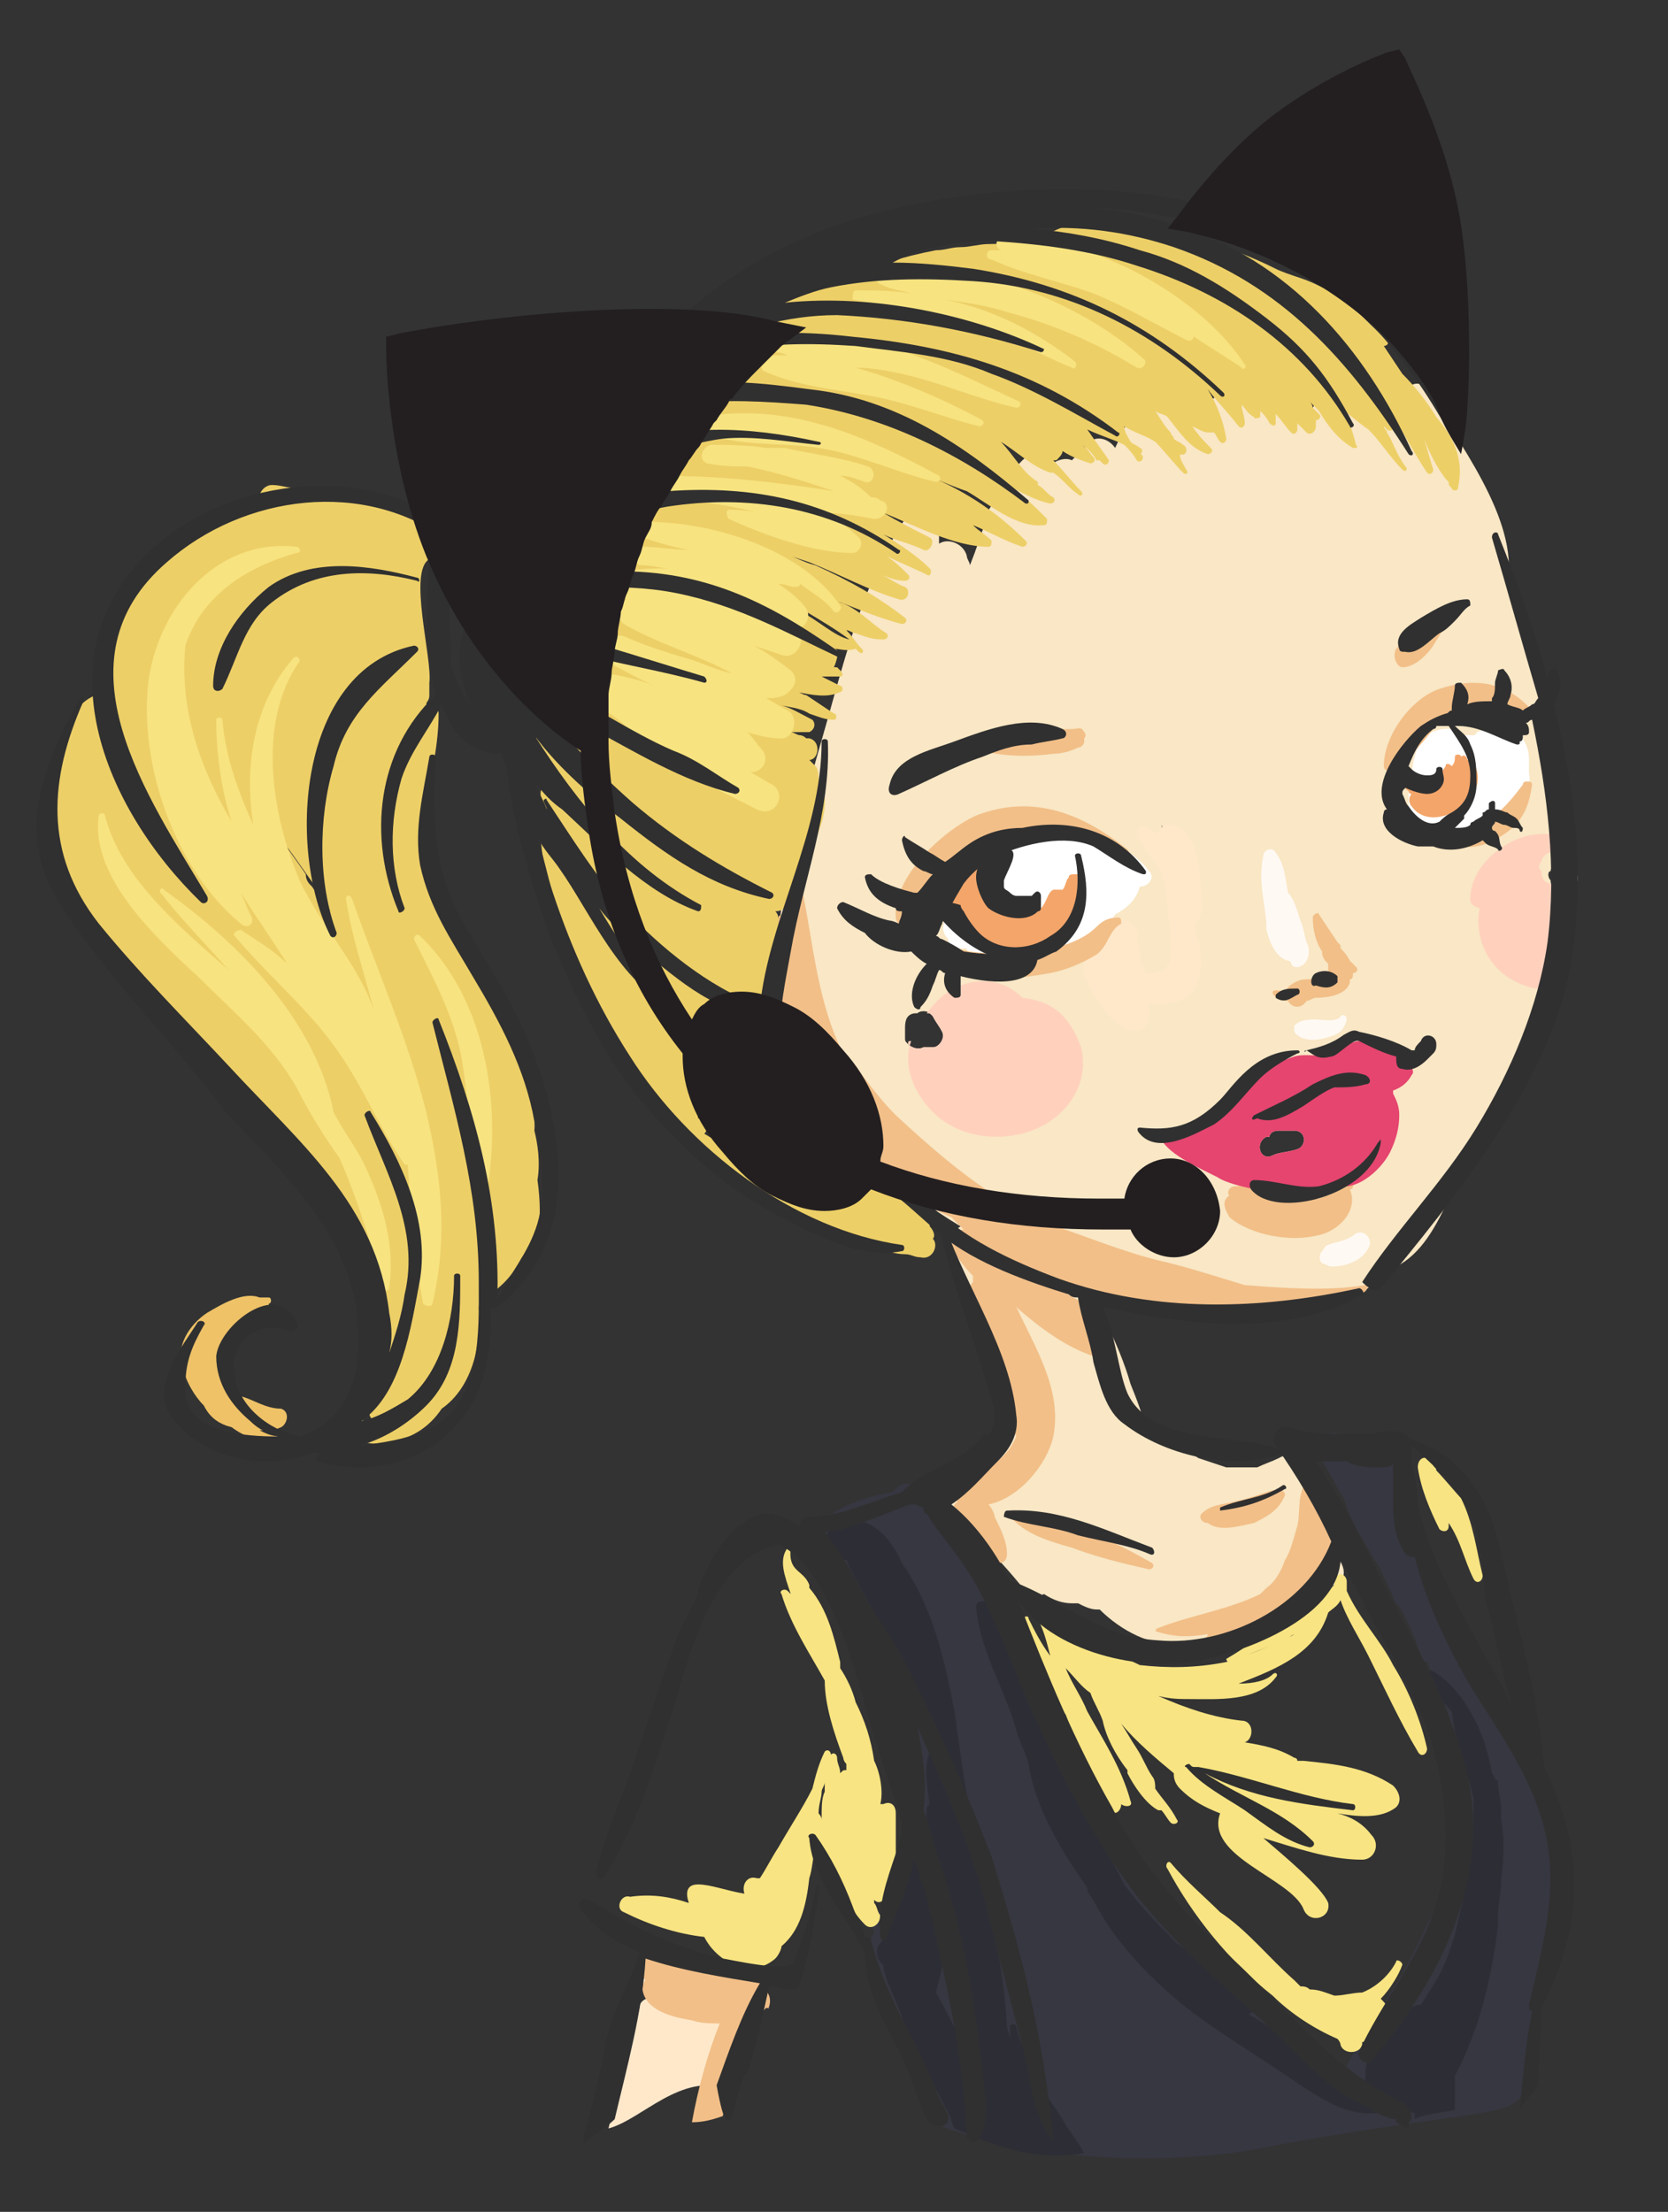 <?xml version="1.0" encoding="utf-8"?>
<!-- Generator: Adobe Illustrator 19.0.0, SVG Export Plug-In . SVG Version: 6.00 Build 0)  -->
<svg version="1.1" xmlns="http://www.w3.org/2000/svg" xmlns:xlink="http://www.w3.org/1999/xlink" x="0px" y="0px"
	 viewBox="0 0 54 71.6" style="enable-background:new 0 0 54 71.6;" xml:space="preserve">
<rect x="0" y="0" width="54" height="71.6" fill="#333333" stroke="none"/>
<style type="text/css">
	.Arched_x0020_Green{fill:url(#SVGID_1_);stroke:#FFFFFF;stroke-width:0.25;stroke-miterlimit:1;}
	.st0{fill:#F9E7C5;}
	.st1{fill:#FFE8CA;}
	.st2{fill:#FFFFFF;}
	.st3{fill:#F2BF88;}
	.st4{fill:none;stroke:#F2BF88;stroke-width:0;stroke-linecap:round;stroke-linejoin:round;}
	.st5{fill:#E5456F;}
	.st6{fill:#FFD1BD;}
	.st7{fill:#F4A569;}
	.st8{fill:#FFF9F3;}
	.st9{fill:#EDCF67;}
	.st10{fill:#EFC267;}
	.st11{fill:#F7E380;}
	.st12{fill:#363741;}
	.st13{fill:#F8E482;}
	.st14{fill:#2D2E35;}
	.st15{fill:#303030;}
	.st16{fill:#231F20;}
</style>
<linearGradient id="SVGID_1_" gradientUnits="userSpaceOnUse" x1="-176.333" y1="268.572" x2="-175.626" y2="267.865">
	<stop  offset="0" style="stop-color:#1EAB4B"/>
	<stop  offset="0.983" style="stop-color:#19361A"/>
</linearGradient>
<g id="Layer_5">
</g>
<g id="Layer_3">
</g>
<g id="Layer_2">
	<path class="st0" d="M23.7,36.2c0.5,1.2,2,2.2,3.2,1.9c0.3,0,0.6,0,1-0.1c0.1,0,0.2-0.1,0.3-0.2c1,0.6,1.9,1.3,2.9,1.9
		c-0.2,0.1-0.2,0.3-0.2,0.5c0,0.1,0,0.1,0,0.2c0.2,1.2,0.6,2.3,1.1,3.4c0.1,0.3,0.3,0.5,0.4,0.8c0.1,0.7,0.1,1.4,0.3,2.1
		c-0.6,0.3-1.1,0.7-1.5,1.1c-0.1,0.1-0.1,0.2-0.2,0.4c-0.2,0-0.4,0-0.5,0.1c-0.1,0.1-0.2,0.2-0.1,0.3c0.1,0.6,0.8,0.8,1.2,1.2
		c0.6,0.5,1.1,1.1,1.6,1.7c0,0,0,0,0,0c0.2,0.1,0.4,0.2,0.6,0.1c0.3,0.2,0.6,0.3,0.9,0.3c0.1,0,0.1,0,0.2,0c0.2,0.1,0.4,0.2,0.6,0.2
		c0,0,0.1,0,0.1,0c0.7,0.7,1.7,1.2,2.5,1.1c0,0,0.1,0,0.1,0c0.8,0.1,1.6-0.1,2.3-0.4c0.1,0,0.3-0.1,0.4-0.1c0.3-0.1,0.6-0.3,0.7-0.5
		c0.5-0.3,1-0.6,1.6-0.9c0.5-0.2,0.3-0.7,0-1c0.1-0.2,0.1-0.4,0.1-0.6c0.1-0.9-0.4-1.5-1.1-1.8c0.2-0.5-0.3-1-0.8-0.7
		c-0.2,0.1-0.5,0.2-0.7,0.3c-0.2,0-0.4,0-0.5,0c-0.1,0-0.3,0-0.3,0c-0.1,0-0.1,0-0.2,0c-0.3-0.1-0.6-0.2-0.9-0.3
		c-0.6-0.4-1.1-0.6-1.7-0.9c-0.1-0.5-0.3-1-0.5-1.5c-0.2-0.7-0.5-1.4-0.8-2c-0.1-0.3-0.2-0.6-0.2-0.9c1.2,0.4,2.4,0.4,3.6,0.4
		c0.3,0,0.7,0,1.1,0c1.4,0.3,3.5,0,4.2-0.8c0,0,0-0.1,0.1-0.1c0.1-0.1,0.2-0.2,0.3-0.4c0.1,0,0.2,0,0.3,0c0.8-0.4,1.3-1.3,1.7-2.2
		c0.6-0.9,1.1-1.9,1.8-2.8c0.8-1.1,1.5-2.2,1.6-3.5c0-0.1,0-0.1,0-0.2c0.1-0.3,0.2-0.7,0.3-1c0.3-0.4,0.4-1,0.3-1.5
		c0.1-0.1,0.1-0.1,0.1-0.2c0-0.3,0-0.7,0-1.1c0,0.1-0.1,0.1-0.1,0.2c-0.1,0.1-0.2,0.3-0.4,0.2c-0.2-0.1-0.3-0.2-0.3-0.4c0,0,0,0,0,0
		c-0.1-0.1-0.1-0.3,0-0.3c0-0.1,0.1-0.2,0.1-0.2c0.2-0.2,0.5,0,0.5,0.2l0,0c0-0.1,0,0,0.1,0.1c0,0,0,0,0,0c0,0,0,0,0,0
		c0-0.5-0.1-1-0.1-1.4c0-0.6-0.1-1-0.4-1.4c0.1-1.4-0.4-3.1-0.9-4.3c-0.3-0.8-0.5-1.5-0.7-2.3c0.4-2.1-1.7-4.7-2.6-6.3
		c-0.2-0.3-0.6-0.2-0.7,0.1c-0.4-0.4-1.2-0.1-1,0.5c-0.1,0-0.1,0-0.2-0.1c-0.2,0-0.4,0-0.5,0.1c-0.2-0.1-0.4-0.2-0.6-0.3
		c-0.3-0.1-0.6,0.1-0.7,0.3c-0.2-0.1-0.4-0.3-0.7-0.3c-0.1,0-0.1,0-0.2,0c-0.1-0.2-0.3-0.3-0.4-0.5c-0.1-0.2-0.3-0.3-0.5-0.4
		c-0.2-0.1-0.4-0.1-0.6,0c-0.3,0.1-0.5,0.4-0.6,0.8c-0.1,0-0.2,0-0.2,0.1c-0.1,0-0.2-0.1-0.3-0.1c0,0,0,0,0,0
		c-0.1-0.5-0.7-0.6-1-0.3c-0.3,0-0.6,0.1-0.7,0.4c0,0.1-0.1,0.2-0.1,0.3c-0.2,0-0.5,0-0.6,0.3c-0.2,0.3-0.3,0.6-0.5,1c0,0,0,0,0,0
		c-0.2-0.3-0.6-0.4-0.8-0.2c-0.2,0.2-0.4,0.4-0.6,0.6c-0.2-0.1-0.5,0-0.6,0.1c-0.2-0.3-0.7-0.4-1-0.1c-0.4,0.4-0.6,0.8-0.8,1.3
		c-0.1,0.1-0.3,0.2-0.3,0.4c-0.2,0.6-0.4,1.2-0.6,1.7c0-0.1-0.1-0.2-0.1-0.3c-0.1-0.4-0.6-0.6-0.9-0.4c0-0.2,0-0.4,0-0.5
		c-0.1-0.6-0.8-0.9-1.1-0.3c-1.5,2.3-2,4.8-2.8,7.5c-0.7,2.5-1.4,5-1.4,7.6c0,0.3,0.2,0.4,0.4,0.5c0,0.2-0.1,0.4-0.1,0.7
		c-0.3,0-0.6,0.4-0.5,0.7c0,0.2,0.1,0.3,0.2,0.4c-0.1,0-0.2,0.1-0.3,0.1c-0.4,0-0.7,0.3-0.9,0.6C22.7,34.7,23.1,35.6,23.7,36.2z
		 M41,36.8c0,0,0.1,0,0.1,0c0-0.1,0.1-0.2,0.3-0.2l0.5,0c0.4,0,0.4,0.5,0.1,0.6c-0.3,0.1-0.6,0.1-0.8,0.2C40.8,37.6,40.6,37,41,36.8
		z M37.6,26.7c0.2,0.4,0.3,0.9,0.5,1.3c0,0.1,0.1,0.2,0.1,0.3c0,0.1,0,0.2,0.1,0.3c0.1,0.2,0.1,0.5,0.2,0.7
		C38.1,28.5,37.8,27.6,37.6,26.7C37.6,26.8,37.6,26.8,37.6,26.7z M34.4,26.8C34.4,26.8,34.4,26.8,34.4,26.8c0.2,0.4,0.4,0.8,0.6,1.2
		c0.6,1.4,1.2,2.8,1.8,4.2c-0.1-0.1-0.1-0.2-0.2-0.3c-0.2-0.5-0.4-0.9-0.6-1.4C35.5,29.3,34.9,28,34.4,26.8z M31.5,31.5
		c0-0.1,0.1-0.3,0.1-0.4c0-0.1,0.1-0.2,0.1-0.4c0,0,0,0.1,0.1,0.1c0,0.3-0.1,0.6-0.1,0.9C31.6,31.7,31.6,31.6,31.5,31.5z M29.3,33.3
		c0-0.1,0-0.3,0.1-0.4c0.1-0.1,0.2-0.1,0.3-0.1c0,0,0,0,0,0c0.1-0.1,0.4-0.1,0.5,0.1c0.1,0.2,0.2,0.3,0.3,0.5c0.1,0.2,0,0.5-0.3,0.5
		c-0.1,0-0.2,0-0.3,0c-0.2,0.1-0.4,0-0.5-0.1c-0.1-0.1-0.1-0.1-0.1-0.2C29.3,33.5,29.3,33.4,29.3,33.3z"/>
	<path class="st1" d="M23.6,67.6c0.2-0.9,0.4-1.8,0.6-2.7c0.1-0.1,0.2-0.3,0.3-0.4c0.2-0.3,0-0.7-0.4-0.7c-0.9-0.1-1.9,0.2-2.7-0.3
		c-0.5-0.3-1,0.5-0.5,0.8c0.2,0.1,0.3,0.2,0.4,0.4c-0.2-0.1-0.6,0-0.6,0.3c-0.4,1.3-0.7,2.6-1,3.9C20.8,68.6,22,67.1,23.6,67.6z"/>
	<path class="st2" d="M30.6,29.8c0-0.2,0.2-0.3,0.3-0.3c-0.1-0.2-0.1-0.5,0.1-0.8c0.5-0.9,1.1-1.1,1.9-1.4c0-0.1,0.2-0.3,0.4-0.3
		c1.3,0,3,0,3.9,1.2c0.2,0.2,0,0.5-0.3,0.5c0,0,0,0,0,0c-0.1,0.4-0.4,0.7-0.8,0.9c-0.4,0.8-1.3,1.2-2.2,1.3c-0.9,0.3-1.9,0.3-2.5,0
		c-0.1,0-0.1-0.1-0.1-0.2c-0.1,0-0.2,0-0.2,0c-0.2,0-0.4-0.1-0.4-0.3C30.5,30.2,30.5,30,30.6,29.8z"/>
	<path class="st2" d="M45.6,26.2c0-0.2,0-0.4,0-0.6c0-0.1,0-0.2,0.1-0.3c0-0.9,0.3-1.8,1.3-1.7c0.1,0,0.3,0.1,0.3,0.2
		c0.1,0,0.3,0,0.4,0c0,0,0.1,0,0.1-0.1c0.8-0.3,1.7-0.1,1.7,0.9c0,0.1,0,0.1,0,0.2c0,0.1,0,0.1,0,0.2c0.1,0.7-0.2,1.1-0.7,1.4
		c-0.3,0.2-0.7,0.3-1,0.2c-0.2,0.2-0.5,0.3-0.8,0.2c0,0,0,0.1-0.1,0.1c-0.1,0.2-0.4,0.2-0.5,0.1c-0.2,0.1-0.6,0.1-0.7-0.2
		C45.7,26.5,45.6,26.4,45.6,26.2z"/>
	<path class="st1" d="M35.2,31c-0.1-0.2-0.1-0.4,0.1-0.5c0.2-0.2,0.5-0.4,0.7-0.6c0.4-0.4,1,0.1,0.8,0.6c0,0.1,0.1,0.1,0.1,0.2
		c0,0.3,0.1,0.5,0.2,0.8c0.4,0,0.8-0.1,0.8-0.6c0-0.8-0.1-1.5-0.2-2.3c0-0.1-0.1-0.2-0.1-0.3c-0.2-0.4-0.5-0.7-0.7-1.1
		c0,0-0.1-0.1-0.1-0.1c0,0,0,0,0-0.1c0-0.2,0.1-0.3,0.3-0.2c0.1,0,0.2,0.1,0.3,0.2c0.1-0.1,0.2-0.2,0.3-0.3c1.2-0.2,1.2,2,1.2,2.8
		c0,0.2-0.1,0.3-0.2,0.4c0,0.2,0,0.4,0.1,0.5c0.1,0.5,0.2,1.4-0.3,1.8c-0.3,0.3-0.8,0.3-1.3,0.3c0,0.1,0,0.2,0,0.4
		c0,0.4-0.4,0.6-0.8,0.4c-0.6-0.4-1-1-1.3-1.7C35,31.4,35.1,31.2,35.2,31z"/>
	<path class="st3" d="M24.6,34.6c0-0.4,0-0.8,0.1-1.2c0-0.3,0.4-0.5,0.6-0.3c0-0.1,0-0.2,0-0.2c-0.5-0.8-0.7-1.7-0.4-2.5
		c0-0.1,0.2-0.1,0.2-0.1c0-0.2,0-0.4,0.1-0.6c0-0.1,0.2-0.1,0.3,0c0-0.4,0.1-0.8,0.2-1.2c0-0.1,0.2-0.1,0.2,0
		c0.4,1.7,0.5,3.7,1.3,5.4c0.6,0.7,1.1,1.5,1.8,2.2c1.3,1.2,3.1,2.8,4.8,3.4c0.1,0,0.1,0.1,0.1,0.1c1.2,0.4,2.4,0.9,3.6,1.2
		c0.9,0.2,1.8,0.5,2.8,0.8c1.3,0.1,2.7,0.2,3.9,0c0.1,0,0.1,0.1,0,0.2c-0.7,0.5-1.8,0.5-2.7,0.5c-0.5,0.1-1,0.1-1.5,0
		c0.1,0,0.1,0.2,0,0.2c-1.7,0.3-3.7-0.3-5.4-0.9c-0.4-0.1-0.9-0.3-1.4-0.5c0.1,0.1,0.2,0.1,0.3,0.2c0.6,0.3,1.2,0.7,1.8,1
		c0.1,0,0.2-0.1,0.2,0c0.2,0.4,0.3,0.7,0.4,1.1c0.1,0.3-0.2,0.6-0.5,0.5c-0.9-0.3-1.7-0.9-2.4-1.5c0,0-0.1-0.1-0.1-0.1c0,0,0,0,0,0
		c0.6,1.3,1.5,2.7,1.2,4.2c-0.2,0.9-1.1,2-2.1,2.2c0.1,0.1,0.2,0.3,0.2,0.4c0.2,0.4,0.4,0.8,0.4,1.2c0,0.2-0.1,0.3-0.3,0.3
		c0,0,0,0,0,0c-0.1,0-0.2,0-0.3-0.1c-0.1-0.1-0.2-0.3-0.3-0.5c-0.1-0.1-0.1-0.2-0.2-0.3c-0.2-0.3-0.4-0.5-0.6-0.8
		c-0.1-0.1,0-0.2,0.1-0.3c-0.1-0.1-0.1-0.3-0.1-0.4c0.2-0.3,0.4-0.4,0.8-0.6c0.6-0.2,1-0.6,1.2-1.1c-0.6-1.5-1.1-3.1-1.5-4.7l0,0
		c0-0.1,0-0.2,0.1-0.3c0-0.1,0-0.1,0-0.2c-0.3-0.3-0.6-0.7-0.7-1c-0.1-0.3,0.2-0.5,0.4-0.5c-0.1-0.1-0.3-0.3-0.4-0.4
		c-1-0.4-1.9-1.2-2.7-1.7c-0.1-0.1-0.2-0.1-0.2-0.2c-0.1,0-0.3-0.1-0.4-0.1c-0.3-0.2-0.7,0.2-1.1,0.2c-0.8,0-1.5-0.8-1.8-1.5
		C24.2,35.6,24.1,34.8,24.6,34.6z"/>
	<path class="st3" d="M30.5,30.8c0.3-0.1,0.5-0.1,0.9,0c0.7,0.1,1.4,0.1,2.1,0c0.7-0.1,1.5-0.3,2-0.8c0.2-0.2,0.4-0.3,0.7-0.3
		c0.1,0,0.1,0.1,0.1,0.2c-0.4,0.2-0.4,0.7-0.8,1c-0.5,0.3-1,0.5-1.5,0.6c-1.2,0.2-2.4,0.4-3.4-0.4C30.3,30.9,30.4,30.8,30.5,30.8z"
		/>
	<path class="st3" d="M46.8,27.1c0.4-0.2,1-0.3,1.4-0.6c0.4-0.2,0.8-0.7,1.1-1.1c0,0,0-0.1,0.1-0.1c0,0,0.1,0,0.1,0
		c0,0,0.1,0,0.1,0.1c-0.1,0.7-0.3,1.2-0.9,1.6c-0.6,0.4-1.2,0.6-1.9,0.2C46.7,27.3,46.7,27.2,46.8,27.1z"/>
	<path class="st3" d="M31.6,26.4c1.8-0.7,3.4-0.1,4.9,1.1c0.1,0.1,0,0.2-0.1,0.2c-1.7-0.5-3.1-1.3-4.7-0.2c-1,0.6-1.3,1.9-2.2,2.5
		c-0.2,0.1-0.5-0.1-0.5-0.3C28.9,28.4,30.5,26.9,31.6,26.4z"/>
	<path class="st3" d="M46.6,22.3c1.2-0.4,2.2-0.2,3,0.7c0.1,0.1,0,0.2-0.1,0.2c-0.8-0.3-1.9-0.4-2.7,0c-0.3,0.2-0.6,0.7-0.9,1
		c-0.3,0.3-0.5,0.5-0.9,0.7c-0.1,0.1-0.2,0-0.2-0.1C44.8,23.8,45.7,22.6,46.6,22.3z"/>
	<path class="st3" d="M31.7,24c0.6-0.5,1.3-0.4,2-0.4c0.3,0,0.7,0,1,0c0.2,0,0.3-0.1,0.4,0.1c0,0,0.1,0.1,0,0.2c0,0,0,0,0,0
		c0,0,0,0,0,0c0,0,0,0,0,0.1c0,0.1-0.1,0.2-0.2,0.2c-0.2,0.1-0.5,0.2-0.8,0.2c-0.7,0.1-1.6,0.1-2.3-0.1C31.6,24.3,31.6,24.1,31.7,24
		z"/>
	<path class="st3" d="M45.3,20.9c0.2-0.1,0.5-0.3,0.7-0.5c0.1-0.1,0.5-0.4,0.5-0.5c0-0.1,0.2-0.1,0.2,0c0,0.2,0.1,0.3,0,0.4
		c0,0.2-0.2,0.4-0.3,0.6c-0.2,0.3-0.6,0.7-1,0.7C45.2,21.6,45,21.1,45.3,20.9z"/>
	<path class="st3" d="M41.2,32.1c0.1-0.1,0.3,0,0.4,0c0.1-0.2,0.4-0.4,0.7-0.4c0.1,0,0.3,0,0.4-0.1c0.1,0,0.1,0,0.2-0.1
		c0,0,0.1,0,0.1-0.1c0,0,0,0,0,0c0,0,0-0.1,0-0.1c0,0,0-0.1,0-0.1c-0.1-0.1-0.2-0.2-0.2-0.4c0,0,0,0,0,0c-0.2-0.3-0.3-0.7-0.3-1.1
		c0-0.1,0.2-0.2,0.2-0.1c0.2,0.3,0.4,0.6,0.6,0.9c0,0,0,0,0.1,0.1c0,0,0,0,0,0c0,0,0,0,0,0.1c0.1,0.1,0.2,0.2,0.3,0.4c0,0,0,0,0,0
		c0.1,0.1,0.1,0.1,0.2,0.2c0.1,0.1,0,0.2-0.1,0.2c0,0,0,0,0,0c0,0.1,0,0.2-0.1,0.2c0,0,0,0.1,0,0.1c-0.1,0.4-0.7,0.5-1.1,0.5
		c-0.1,0-0.2,0.1-0.3,0.1c-0.2,0.3-0.5,0.2-0.6,0c-0.2,0-0.5-0.1-0.5-0.3C41.1,32.1,41.1,32.1,41.2,32.1z"/>
	<path class="st3" d="M39.8,38.7c-0.1-0.1,0-0.3,0.2-0.3c0.2,0,0.3-0.1,0.4,0c0.4,0.2,0.7,0.4,1.2,0.4c0.3,0,0.7,0,1,0
		c0,0,0.1,0,0.1,0c0.2-0.1,0.4-0.1,0.6-0.3c0,0,0,0,0.1,0c0,0,0,0,0,0c0,0,0,0,0,0c0,0,0,0,0-0.1c0-0.1,0-0.1,0.1-0.1c0,0,0,0,0.1,0
		c0,0,0.1,0,0.1,0c0,0,0,0,0,0c0.1-0.1,0.2,0,0.1,0.1c0,0,0,0.1-0.1,0.1c0.3,0.7-0.4,1.4-1.1,1.5c-0.8,0.2-2.1,0-2.8-0.6
		C39.7,39.2,39.5,38.9,39.8,38.7z"/>
	<path class="st3" d="M32.9,49c1.5,0.1,3.2,0.9,4.4,1.6c0.1,0.1,0,0.2-0.1,0.2c-0.9-0.2-1.7-0.4-2.5-0.7c-0.7-0.2-1.4-0.4-1.9-0.9
		C32.7,49.1,32.8,49,32.9,49z"/>
	<path class="st3" d="M38.9,49c0.3-0.3,0.7-0.3,1.1-0.4c0.5-0.1,0.9-0.3,1.4-0.4c0.1,0,0.2,0.1,0.2,0.2c-0.2,0.5-0.6,0.7-1,0.9
		c-0.5,0.1-1.1,0.3-1.5,0C38.9,49.3,38.8,49.1,38.9,49z"/>
	<path class="st3" d="M37.5,52.7c1-0.4,2.3-0.6,3.3-1.1c0.1-0.1,0.1-0.1,0.2-0.2c0.3-0.2,0.5-0.6,0.6-0.9c0.2-0.3,0.3-0.8,0.4-1.1
		c0.1-0.4,0-0.8,0.2-1.3c0-0.1,0.2-0.2,0.3,0c0.2,0.3,0.2,0.7,0.3,1c0,0,0.1,0,0.1,0.1c0,0.1,0,0.1,0,0.2c0-0.1,0.1-0.1,0.1-0.2
		c0.1-0.1,0.2-0.1,0.2,0c0.3,0.6,0,1.3-0.5,1.8c-0.3,0.3-0.6,0.8-1.1,1c-0.3,0.3-0.5,0.5-0.9,0.7c0,0-0.1,0.1-0.1,0.1
		c-0.5,0.3-1,0.6-1.5,0.5c-0.1,0-0.1-0.1-0.1-0.2c0-0.1,0.1-0.1,0.1-0.2c-0.6,0.1-1.1,0.1-1.7-0.1C37.4,52.9,37.4,52.7,37.5,52.7z"
		/>
	<path class="st3" d="M24.9,64.6c-0.1-0.2-0.2-0.4-0.3-0.5c0-0.1-0.1-0.2-0.3-0.3c-0.3,0-0.5-0.1-0.7-0.1c0,0-0.1,0-0.1,0
		c-0.7-0.1-1.5-0.2-2.1-0.5c-0.6-0.3-1,0.5-0.5,0.9c-0.1,0.1-0.1,0.2-0.1,0.3c0.1,0.7,1,0.9,1.6,1c0.3,0.1,0.6,0.1,0.9,0.1
		c-0.4,1-0.7,2.1-0.9,3.2c0.4,0,0.7-0.1,1-0.2c0.2-1,0.5-2,0.6-3.1c0.2,0,0.5-0.1,0.7-0.3c0,0,0.1-0.1,0.1-0.1c0,0,0,0,0.1,0
		C24.8,65.1,25,64.9,24.9,64.6z"/>
	<path class="st4" d="M50.3,69.2C50.3,69.2,50.3,69.2,50.3,69.2"/>
	<path class="st5" d="M37.6,36.9c0.3,0.5,1.2,0.9,1.8,1.2c0.3,0.2,0.8,0.3,1.2,0.4c0.1,0,0.2,0.1,0.4,0.1c0.1,0,0.3,0,0.4,0.1
		c0.5,0.1,0.9,0,1.2-0.1c0.1,0,0.2,0,0.3-0.1c0.1-0.1,0.1-0.1,0.2-0.2c0.7,0.4,1.6-0.4,1.9-1c0.2-0.4,0.3-0.8,0.3-1.2
		c0-0.3-0.1-0.5-0.2-0.7c0,0,0,0,0,0c0,0,0-0.1,0-0.1c0.3-0.1,0.5-0.3,0.6-0.5c0.1-0.1,0-0.2,0-0.3c0,0,0,0-0.1-0.1c0,0,0,0,0,0
		c-0.5-0.3-0.8-0.7-1.6-0.7c-0.2,0-0.9,0.3-1.1,0.5c0,0,0,0,0,0c0,0-0.7-0.1-1,0c-0.9,0.3-1.1,0.5-1.5,0.9c-0.2,0.3-0.6,1.1-1.6,1.4
		c-0.9,0.1-0.8,0.3-0.8,0.4c0,0-0.1,0-0.1,0C37.6,36.7,37.6,36.8,37.6,36.9z M41,36.8c0,0,0.1,0,0.1,0c0-0.1,0.1-0.2,0.3-0.2l0.5,0
		c0.4,0,0.4,0.5,0.1,0.6c-0.3,0.1-0.6,0.1-0.8,0.2C40.8,37.6,40.6,37,41,36.8z"/>
	<path class="st6" d="M29.4,33.8c0.1,0.1,0.3,0.2,0.5,0.1c0.1,0,0.2,0,0.3,0c0.2,0,0.4-0.3,0.3-0.5c-0.1-0.2-0.2-0.3-0.3-0.5
		c-0.1-0.1-0.1-0.1-0.2-0.1c0.3-0.4,0.6-0.7,1.1-0.9c0.8-0.3,1.5-0.1,2,0.4c0.9,0.1,1.5,0.5,1.9,1.6c0.3,1.2-0.5,2.3-1.6,2.7
		c-1.1,0.4-2.4,0.2-3.2-0.6c-0.6-0.6-1-1.5-0.7-2.3C29.4,33.7,29.4,33.7,29.4,33.8z"/>
	<path class="st6" d="M47.6,29.1c0-1.2,1.4-2.2,2.5-2.1c0.4,0,0.6,0.5,0.4,0.8c-0.1-0.2-0.3-0.3-0.5-0.1c-0.1,0.1-0.1,0.2-0.1,0.2
		c-0.1,0.1-0.1,0.2,0,0.3c0,0,0,0,0,0c0,0.2,0.1,0.4,0.3,0.4c0.2,0.1,0.3-0.1,0.4-0.2c0.1-0.1,0.1-0.1,0.2-0.3c0,0,0-0.1,0-0.1
		c0.3,0.2,0.4,0.5,0.1,0.8c0,0-0.1,0-0.1,0c0.2,0.6,0.2,1.6-0.3,1.9c0,0.1-0.1,0.3-0.3,0.4c0,0-0.1,0-0.1,0c0.3,0.3,0.2,0.9-0.3,0.9
		c0,0-0.1,0-0.1,0c0,0,0,0,0,0c0,0,0,0,0,0c-1.4-0.3-2-1.5-1.8-2.6C47.6,29.3,47.6,29.2,47.6,29.1z"/>
	<path class="st7" d="M31.4,29.6c0-0.2,0.3-0.2,0.4-0.1c0,0,0,0,0,0c0.1,0,0.2-0.1,0.3,0c0.1,0,0.2,0,0.3,0c0.1,0.1,0.1,0.1,0.2,0.2
		c0.3-0.1,0.6-0.1,0.9-0.2c0.1,0,0.1-0.1,0.2-0.1c0.2-0.2,0.2-0.5,0.4-0.6c0.1,0,0.2,0,0.3,0c0.1-0.1,0.1-0.3,0.2-0.4
		c0-0.1,0.1-0.1,0.2-0.1c0.1,0,0.2,0,0.2,0.1c0.1,0.4,0.2,0.6,0,1c-0.1,0.2-0.2,0.3-0.3,0.5c-0.1,0.2-0.3,0.4-0.5,0.5
		c-0.1,0.2-0.4,0.4-0.7,0.5c-0.3,0.1-0.5,0.1-0.8,0c-0.2,0-0.5-0.1-0.6-0.2c0,0-0.1,0-0.1,0c-0.1,0-0.1-0.1-0.2-0.1
		C31.5,30.3,31.3,30,31.4,29.6z"/>
	<path class="st7" d="M45.6,25.2c0.1,0,0.2-0.1,0.3-0.1c0.1,0,0.3,0,0.4,0c0.2,0,0.4-0.1,0.5-0.3c0-0.1,0.1-0.1,0.2,0
		c0.1-0.1,0.1-0.2,0.1-0.3c0-0.1,0.2-0.1,0.2,0c0,0,0,0,0,0c0.1-0.1,0.2,0,0.2,0.1c0,0,0,0,0,0c0.1,0,0.1,0,0.2,0.1
		c0.7,1.1-1.3,2.4-2,1.4c-0.1-0.1-0.1-0.3,0-0.4c0,0-0.1,0-0.1-0.1C45.4,25.5,45.4,25.3,45.6,25.2z"/>
	<path class="st8" d="M40.9,27.7c0-0.2,0.3-0.3,0.4-0.1c0.3,0.4,0.3,0.8,0.4,1.3c0.2,0.2,0.3,0.6,0.4,0.9c0.1,0.2,0.1,0.4,0.2,0.7
		c0.1,0.2,0.1,0.4,0,0.6c-0.1,0.2-0.4,0.3-0.5,0.1c0,0,0-0.1-0.1-0.1c-0.4-0.1-0.6-0.6-0.7-1C41,29.3,40.7,28.6,40.9,27.7z"/>
	<path class="st8" d="M41.9,33.2c0.2-0.2,0.5-0.2,0.7-0.2c0.1,0,0.7,0.1,0.8-0.1c0.1-0.1,0.2,0,0.2,0.1c-0.1,0.4-0.3,0.5-0.7,0.6
		c-0.3,0.1-0.8,0.1-1-0.2C41.9,33.3,41.9,33.3,41.9,33.2z"/>
	<path class="st8" d="M42.8,40.5c0.1-0.1,0.1-0.2,0.2-0.2c0.2-0.1,0.5-0.1,0.8-0.3c0.3-0.3,0.7,0.1,0.5,0.4c0,0,0,0,0,0
		c-0.2,0.4-0.7,0.6-1.2,0.6c-0.1,0-0.2-0.1-0.3-0.1C42.7,40.8,42.7,40.6,42.8,40.5z"/>
	<path class="st9" d="M16.4,19.9c0,0.2,0.1,0.3,0.2,0.4c0,0.8,0.1,1.6,0.1,2.1c0,0.4,0.4,0.5,0.6,0.5c0,0.8,0.1,1.6,0.4,2.4
		c-0.1,0.1-0.2,0.2-0.2,0.4c0,0.3,0.1,0.6,0.1,1c0,0-0.1,0-0.1,0.1c0,0.1,0,0.1,0,0.2c0,0-0.1,0,0,0.1c0.2,2.2,0.7,4.3,2.1,6
		c0.1,0.2,0.2,0.4,0.3,0.6c0.2,1,1.2,2.5,2.2,2.8c0.5,1.1,1.6,1.9,2.6,2.4c0.7,0.4,1.6,1,2.5,1.1c0.1,0.1,0.3,0.1,0.5,0.2
		c0.3,0,0.5,0.1,0.8,0.2c0.2,0.1,0.5,0.2,0.8,0.2c0.2,0,0.3,0.1,0.5,0.1c0.4,0.1,0.6-0.4,0.4-0.6c0.1-0.1,0-0.3-0.1-0.4
		c0-0.1,0-0.2-0.1-0.2c-0.4-0.4-1-1.1-1.7-1.1c-0.3,0-0.6,0.3-0.9,0.3c-0.4,0-0.8-0.1-1.2-0.1c0,0-0.1,0-0.1,0
		c-0.4-0.2-0.9-0.5-1.3-0.5c-0.7-0.5-1.3-1-2-1.4c0.1-0.1,0.1-0.2,0-0.3c-0.1-0.1-0.1-0.2-0.2-0.2c0-0.1,0-0.3,0-0.4
		c0.1-0.2,0.1-0.4,0-0.6c0,0,0.1-0.1,0.1-0.1c0.1-0.2,0.1-0.3,0.2-0.5c0.1-0.1,0.1-0.1,0.2-0.2c0.1,0,0.1,0,0.2-0.1
		c0.2-0.1,0.3-0.2,0.4-0.4c0.3-0.2,0.5-0.4,0.8-0.6c0.1-0.1,0.1-0.3,0.1-0.4c0-0.1-0.1-0.1-0.1-0.2c0.4-0.9,0.5-1.8,0.7-2.8
		c0,0,0,0,0,0c0,0,0-0.1,0-0.1c0-0.1,0-0.2-0.1-0.3c0.2,0,0.3-0.1,0.4-0.2c0.2-1.2,1.3-2.3,1.2-3.5c0-0.2-0.1-0.4-0.2-0.6
		c0-0.1,0-0.3-0.1-0.4c-0.1-0.1-0.1-0.1-0.2-0.2c0.3,0,0.4-0.6,0-0.7c0,0-0.1,0-0.1,0c-0.1-0.1-0.2-0.1-0.2-0.1
		c-0.1,0-0.2-0.1-0.3-0.1c0.2,0,0.4,0,0.6,0c0.2-0.1,0.2-0.3,0.1-0.4c-0.4-0.2-0.7-0.4-1.1-0.5c0.3,0.1,0.7,0.1,1,0.3
		c0.3,0.1,0.5,0.2,0.8,0.2c0.1,0,0.1-0.2,0-0.2c-0.3-0.2-0.6-0.4-0.9-0.6c-0.1,0-0.2-0.1-0.3-0.1c0.5,0.1,1,0.2,1.4,0
		c0.1,0,0.1-0.2,0-0.2c-0.2-0.1-0.4-0.2-0.6-0.3c0.2,0,0.4,0,0.6,0c0.1,0,0.1-0.1,0-0.2l-0.1-0.1c0,0,0,0-0.1,0
		C27.2,21.1,27.1,21,27,21c0.2,0,0.4,0.1,0.7,0c0,0,0,0,0,0c0,0,0.1,0.1,0.1,0.1c0.1,0.1,0.2,0,0.1-0.1c-0.2-0.2-0.3-0.4-0.5-0.6
		c0.1,0,0.2,0.1,0.3,0.1c0.3,0.1,0.5,0.2,0.9,0.2c0.1,0,0.2-0.1,0.1-0.2c-0.5-0.3-0.9-0.8-1.5-1c-0.2-0.1-0.4-0.2-0.5-0.2
		c0.8,0.3,1.7,0.7,2.5,0.9c0.1,0,0.2-0.1,0.1-0.2c-0.9-0.7-1.8-1.2-2.9-1.7c-0.4-0.1-0.7-0.3-1.1-0.4c0.3,0.1,0.6,0.2,0.9,0.3
		c1,0.4,1.9,0.9,2.9,1.2c0.3,0.1,0.4-0.3,0.2-0.4c-0.3-0.1-0.5-0.3-0.8-0.4c0.3,0.1,0.5,0.2,0.8,0.2c0.1,0,0.2-0.1,0.1-0.2
		c-0.2-0.2-0.4-0.4-0.7-0.6c0.4,0.2,0.9,0.4,1.3,0.6c0.1,0.1,0.2-0.1,0.1-0.2c-0.4-0.4-1-0.8-1.5-1.1c0.4,0.2,0.9,0.3,1.3,0.5
		c0.2,0.1,0.4-0.3,0.2-0.4c-0.4-0.2-1-0.5-1.5-0.8c0,0,0,0,0,0c1,0.4,2.3,1.1,3.4,1.1c0.1,0,0.1-0.1,0.1-0.2
		c-0.2-0.2-0.4-0.3-0.6-0.5c0.5,0.2,1,0.5,1.6,0.7c0.1,0,0.2-0.1,0.1-0.2c-1-1-2.1-1.7-3.4-2.2c-0.1,0-0.2-0.1-0.3-0.1c0,0,0,0,0,0
		c0.6,0.2,1.2,0.5,1.8,0.7c0.7,0.4,1.6,1.2,2.5,1.1c0.1,0,0.1-0.1,0.1-0.2c-0.4-0.4-0.8-0.8-1.3-1.1c0.4,0.2,0.9,0.5,1.4,0.6
		c0.1,0,0.2-0.1,0.1-0.2c-0.2-0.1-0.3-0.3-0.5-0.4c0,0,0-0.1,0-0.1c-0.5-0.3-0.8-0.9-1.2-1.3c0.5,0.3,1,0.8,1.6,1c0,0,0.1,0,0.1,0
		c0.3,0.2,0.5,0.5,0.8,0.7c0.1,0.1,0.2,0,0.1-0.1c-0.3-0.3-0.6-0.7-0.9-1c0,0,0.1,0,0.1,0c0.1-0.1,0.2-0.2,0.2-0.3
		c0.3,0.2,0.6,0.3,0.9,0.4c0.1,0,0.2-0.1,0.1-0.2c-0.1-0.1-0.2-0.3-0.4-0.4c0.2,0.1,0.4,0.3,0.5,0.5c0,0,0.1,0,0.1,0
		c0,0,0.1,0.1,0.1,0.1c0.1,0.1,0.2,0,0.2-0.1c-0.2-0.3-0.5-0.7-0.7-1c0.4,0.2,0.8,0.3,1.2,0.5c0.1,0.1,0.3,0.3,0.4,0.5
		c0.1,0.1,0.2,0,0.2-0.1c0,0,0-0.1-0.1-0.1c0.1,0,0.1-0.2,0-0.2c-0.1-0.1-0.2-0.1-0.3-0.2c-0.1-0.2-0.2-0.3-0.2-0.5
		c0.3,0.2,0.7,0.3,1,0.5c0.3,0.3,0.6,0.7,0.9,1c0.1,0.1,0.2,0,0.1-0.1c-0.1-0.2-0.2-0.3-0.2-0.5c0.2,0.1,0.3-0.2,0.1-0.3
		c-0.1-0.1-0.2-0.1-0.3-0.2c0-0.1-0.1-0.1-0.1-0.2c-0.2-0.2-0.3-0.4-0.5-0.7c0.1,0.1,0.3,0.1,0.4,0.2c0.4,0.5,0.7,1,1.3,1.2
		c0.1,0,0.2-0.1,0.1-0.2c-0.2-0.2-0.4-0.4-0.6-0.7c0.2,0.1,0.4,0.2,0.5,0.2c0.1,0,0.1,0,0.2,0c0.1,0.1,0.1,0.2,0.2,0.3
		c0.1,0.1,0.2,0,0.2-0.1c-0.1-0.6-0.3-1.1-0.6-1.6c0.3,0.4,0.7,0.8,1,1.2c0.1,0.1,0.2,0,0.2-0.1c0-0.2-0.1-0.4-0.1-0.6
		c0.1,0.1,0.2,0.3,0.4,0.4c0,0.1,0.2,0,0.2,0c0-0.1,0-0.1,0-0.2c0.1,0.1,0.2,0.2,0.3,0.4c0.1,0.1,0.2,0.1,0.2,0c0-0.1,0-0.2,0-0.3
		c0.2,0.2,0.3,0.4,0.5,0.6c0.1,0.1,0.2,0,0.2-0.1c0-0.1,0-0.2,0-0.2c0.1,0.1,0.2,0.2,0.3,0.3c0.1,0.1,0.3,0,0.3-0.2
		c0-0.1,0-0.1,0-0.2c0,0,0,0,0,0c0.1,0,0.2-0.1,0.1-0.2c-0.1-0.1-0.1-0.1-0.2-0.2c0-0.1-0.1-0.2-0.1-0.2c0.1,0.1,0.2,0.2,0.3,0.3
		c0.3,0.5,0.6,0.9,1.1,1.2c0.1,0,0.2,0,0.1-0.1c-0.1-0.4-0.2-0.7-0.4-1.1c0.3,0.2,0.5,0.4,0.8,0.6c0.4,0.4,0.7,0.9,1.1,1.3
		c0.1,0.1,0.2,0,0.1-0.1c-0.3-0.4-0.4-0.8-0.6-1.1c0-0.1-0.1-0.1-0.1-0.2c0,0,0.1,0.1,0.1,0.1c0.1,0.1,0.3,0,0.2-0.2
		c-0.5-0.5-0.8-1.1-1.2-1.7c0.1,0.1,0.2,0.2,0.3,0.2c0.3,0.4,0.6,0.8,0.9,1.3c0.4,0.6,0.7,1.2,1.1,1.8c0.1,0.1,0.2,0,0.2-0.1
		c-0.1-0.3-0.2-0.7-0.3-1c0.2,0.5,0.4,0.9,0.7,1.3c0,0,0.1,0.1,0.1,0.1c0,0.1,0,0.1,0.1,0.2c0,0.1,0.2,0.1,0.2,0
		c0.2-0.9-0.1-1.6-0.7-2.3c-0.3-0.5-0.7-1-1.1-1.4c-0.2-0.3-0.4-0.6-0.6-0.9c0.1,0,0.2-0.1,0.1-0.2c-0.7-0.6-1.2-1.3-2.1-1.7
		c-0.2-0.1-0.4-0.2-0.7-0.3c-0.3-0.1-0.6-0.2-0.8-0.3c-1-0.5-2.1-0.9-3.3-1.1c-1.4-0.4-3-0.7-4.1,0c-0.1,0.1-0.1,0.1-0.1,0.2
		c-0.6,0-1.2,0.1-1.8,0.1c-0.3,0-0.6,0.1-0.9,0.1c-0.3,0-0.5,0.1-0.8,0.1c-2.1,0.4-3.7,1.2-5.6,2c-0.7,0.3-1.7,0.6-2,1.4
		c0,0.1,0,0.1,0,0.2c0,0,0,0,0,0c-1.6-0.9-3.4,2.6-4.2,4.3c-0.2-0.2-0.6-0.2-0.8,0.1C17.2,16.9,16.4,18.5,16.4,19.9z M24.9,19.4
		c0.3,0.1,0.5,0.2,0.8,0.2c0.2,0.1,0.3,0.1,0.4,0.2c0.5,0.3,1,0.6,1.4,0.9c-0.5-0.1-1.1-0.7-1.6-0.9C25.6,19.7,25.2,19.6,24.9,19.4
		C24.9,19.4,24.9,19.4,24.9,19.4z"/>
	<path class="st9" d="M2.1,27.9c-0.4,1.5,1.7,3.5,3.4,4.8c0.1,0.1,0.2,0.3,0.3,0.4c0.7,0.8,1.4,2.4,2.4,2.9c0.2,0.1,0.4,0.1,0.5,0
		c0.2,0.3,0.4,0.5,0.6,0.8c0.9,1.1,1.7,2.3,2.4,3.6c0.3,0.9,0.5,1.8,0.8,2.7c-0.1,0.2-0.2,0.5-0.3,0.7c-0.1,0.3,0,0.6,0.2,0.7
		c-0.2,0.2-0.3,0.5-0.3,0.8c-0.1,0.1-0.1,0.2-0.1,0.3c-0.1,0.2,0,0.3,0.1,0.4c-0.2,0-0.4,0-0.6-0.1c-0.1,0-0.2,0.1-0.2,0.2
		c0.1,0.6,0.7,0.7,1.2,0.6c0.8-0.1,1.4-0.5,1.8-1.1c1-0.7,1.3-2.1,1.2-3.3c0,0,0.1-0.1,0.1-0.1c0-0.1,0-0.1,0.1-0.2
		c0.5-0.3,0.9-0.7,1.2-1.3c0.2,0,0.5-0.2,0.5-0.5c0.1-0.7,0.1-1.3,0-2c0.1-0.6,0-1.2-0.1-1.6c0.1-1.4-0.8-3.2-1.6-4.4
		c-0.3-0.5-0.7-1.4-1.2-2c-0.3-0.6-0.6-1.2-0.8-1.9c-0.1-0.4-0.1-0.9-0.1-1.4c0-0.3,0.1-0.6,0.1-0.9c0.3-0.9,0.5-2,0.5-2.9
		c0-0.2-0.2-0.3-0.4-0.3c0-0.1,0.1-0.1,0.1-0.3c0-0.1,0-0.2,0-0.3c0,0,0-0.1,0-0.1c0.1-0.8-0.7-3.6,0-4c0.1-0.1,0.2-0.2,0.2-0.4
		c0-0.8-0.7-1.2-1.4-1.3c-0.3-0.1-0.6-0.1-1-0.2c-0.7-0.3-1.4-0.4-2.1-0.4c-0.3,0-0.5-0.1-0.8-0.1c-0.2,0-0.4,0.2-0.4,0.4
		c-0.3,0.1-0.6,0.3-0.9,0.5c-0.1,0-0.2,0-0.2,0.1c0,0-0.1,0-0.1,0c-1.2,0.4-2.3,1.4-3.1,2.4c-0.8,0.9-0.9,2-0.8,3.2
		c-0.1,0-0.1,0.1-0.2,0.2C1.6,23.1,1.5,26.2,2.1,27.9z M9.2,27.3C9.2,27.3,9.2,27.3,9.2,27.3c0.4,0.5,0.7,1,1.1,1.5
		c0.1,0.2,0.3,0.5,0.4,0.7c-0.2-0.3-0.4-0.5-0.6-0.8c-0.1-0.1-0.2-0.2-0.2-0.4C9.7,28,9.4,27.6,9.2,27.3z"/>
	<path class="st10" d="M6.7,42.5c0.5-0.3,1.2-0.7,1.7-0.5c0.1,0,0.2,0,0.3,0c0.1,0,0.1,0.2,0,0.2c0,0.1,0,0.2,0,0.3c0,0,0,0,0,0
		c-0.1,0.1-0.1,0.2-0.3,0.3c-0.2,0.1-0.4,0.2-0.6,0.4c-0.2,0.2-0.2,0.6-0.3,0.9c0,0.3,0,0.7,0.1,1c0.1,0,0.2,0,0.2,0.1
		c0.4,0.1,0.8,0.4,1.3,0.4c0.3,0.1,0.2,0.5,0,0.6c-0.2,0.1-0.5,0.1-0.7,0.1c0.2,0.1,0.4,0.2,0.7,0.2c0.1,0,0.1,0.2,0,0.2
		c-0.7,0-1.2-0.2-1.6-0.5c0,0,0,0,0,0c-0.4-0.1-0.7-0.3-0.9-0.7c-0.3-0.3-0.6-0.8-0.7-1.3C5.7,43.6,6.1,42.9,6.7,42.5z"/>
	<path class="st11" d="M32.1,8.1c0.1,0,0.3,0,0.4,0c0,0,0,0-0.1,0c-0.2-0.1-0.2-0.4,0.1-0.4c2.7-0.1,6.3,1.8,7.8,4.1
		c0.1,0.1-0.1,0.2-0.1,0.1c-0.6-0.4-1.1-0.7-1.7-1.1c0,0,0,0,0.1,0c0.1,0.1,0,0.3-0.2,0.2c-1-0.5-2-1.1-3-1.5
		c-1.1-0.4-2.2-0.6-3.3-1.1C31.9,8.4,31.9,8.1,32.1,8.1z"/>
	<path class="st11" d="M27.7,9.4c0.6,0,1.2,0,1.8,0.1c-0.3-0.1-0.6-0.1-1-0.3c-0.2-0.1-0.2-0.3,0-0.3c2.7-0.7,6.5,0.9,8.5,2.7
		c0.2,0.1,0,0.4-0.2,0.3c-1.3-0.8-2.7-1.4-4.2-1.8c-0.6-0.2-1.3-0.3-2-0.4c1.5,0.3,2.9,1,4.2,2c0.1,0.1,0,0.3-0.1,0.2
		c-1-0.4-2-1-3-1.3c-1.3-0.4-2.7-0.7-4.1-0.9C27.6,9.6,27.6,9.4,27.7,9.4z"/>
	<path class="st11" d="M24.9,11.5c0.2,0,0.4,0,0.6,0c-0.2-0.1-0.5-0.1-0.7-0.2c-0.1,0-0.1-0.2,0-0.2c2.7-0.9,5.8,0.8,8.2,1.9
		c0.1,0.1,0,0.2-0.1,0.2c-1.3-0.3-2.4-0.8-3.7-1.1c-0.5-0.1-1-0.2-1.5-0.2c1.4,0.4,2.8,1,4.1,1.7c0.1,0.1,0,0.2-0.1,0.2
		c-1.2-0.3-2.4-0.8-3.6-1c-1.1-0.2-2.3-0.3-3.4-0.8C24.6,11.9,24.7,11.5,24.9,11.5z"/>
	<path class="st11" d="M22.7,13.5c2.8-0.5,5.3,0.6,7.7,1.9c0.1,0.1,0,0.2-0.1,0.2c-1.3-0.3-2.5-0.9-3.8-1.1c-1.2-0.2-2.8,0-3.9-0.6
		C22.6,13.8,22.6,13.6,22.7,13.5z"/>
	<path class="st11" d="M21.4,15.4c1.9,0,3.7,0.2,5.6,0.5c-0.9-0.3-1.8-0.6-2.8-0.8c-0.4,0-0.8,0-1.3-0.1c-0.3-0.1-0.2-0.5,0.1-0.6
		c0.5,0,1.2,0,1.8,0.1c0.2,0,0.4,0,0.6,0c0.9,0.2,1.8,0.3,2.7,0.6c0.3,0.1,0.2,0.6-0.1,0.5c-0.3-0.1-0.5-0.2-0.8-0.2
		c0.4,0.2,0.7,0.4,1,0.7c0.1,0,0.2,0,0.3,0.1c0.4,0.1,0.2,0.6-0.2,0.6c-0.5-0.1-1.1-0.2-1.6-0.2c0.4,0.2,0.8,0.5,1.1,0.8
		c0.2,0.2,0,0.5-0.2,0.5c-1.3,0-2.9-0.6-4-1.1c-0.1-0.1-0.1-0.3,0-0.3c0.6,0,1.2,0.1,1.7,0.3c-1.3-0.4-2.7-0.6-3.9-0.7
		C20.9,16.1,20.9,15.4,21.4,15.4z"/>
	<path class="st11" d="M19.7,21.8c0.5,0.1,1,0.2,1.5,0.4c-0.5-0.2-1-0.5-1.4-0.7c-0.5-0.2-0.1-1.1,0.4-0.9c0.7,0.3,1.3,0.5,2,0.7
		c0.4,0.1,1,0.4,1.5,0.5c-1.1-0.6-2.5-1-3.5-1.6c-0.3-0.2-0.2-0.7,0.1-0.8c0,0-0.1,0-0.1-0.1c-0.3-0.1-0.4-0.7,0-0.8
		c0.5-0.1,1-0.1,1.5-0.1c-0.3,0-0.6-0.1-0.9-0.1c-0.4,0-0.4-0.6,0-0.6c0.5,0,1,0.1,1.5,0.1c-0.6-0.1-1.2-0.3-1.8-0.5
		c-0.2-0.1-0.2-0.4,0.1-0.4c2.2-0.1,5.3,0.8,6.6,2.7c0.1,0.1-0.1,0.3-0.2,0.2c-0.3-0.4-0.7-0.6-1.1-0.9c0,0.1-0.1,0.1-0.2,0.1
		c-0.1,0-0.3-0.1-0.5-0.1c0.3,0.2,0.7,0.5,0.9,0.8c0.2,0.3-0.1,0.8-0.4,0.5c-0.7-0.5-2.1-0.8-3.3-1c1.1,0.4,2.2,0.8,3.2,1.2l0,0
		c0,0,0,0,0,0c0,0,0.1,0,0.1,0c0.5,0.2,0.1,1-0.4,0.8c-0.3-0.1-0.6-0.2-0.9-0.3c0.4,0.2,0.8,0.5,1.2,0.8c0.3,0.3,0.1,0.6-0.2,0.8
		c-0.2,0.1-0.4,0.1-0.6,0.1c0.2,0.1,0.5,0.3,0.7,0.4c0.4,0.2,0.2,1-0.3,0.9c-0.3,0-0.7-0.1-1-0.2c0.2,0.2,0.3,0.4,0.5,0.6
		c0.2,0.3,0,0.7-0.4,0.7c0.2,0.1,0.5,0.3,0.7,0.4c0.5,0.3,0.1,1.1-0.5,0.8c-1-0.5-2-1-2.9-1.6c-0.8-0.5-1.4-1.3-2.2-1.7
		c-0.3-0.1-0.3-0.5-0.1-0.7C18.9,22.2,19.2,21.7,19.7,21.8z"/>
	<path class="st11" d="M7.8,29.9c-2.1-1.7-3.3-5.1-3-7.8c0.3-2.4,2.2-4.7,4.8-4.4c0.1,0,0.2,0.2,0,0.2c-1.8,0.5-3.1,1.5-3.6,3
		c0,0,0,0,0,0c-0.2,2.1,0.5,4,1.5,5.7C7.2,25.7,7,24.5,7,23.3c0-0.1,0.2-0.1,0.2,0c0.1,1.2,0.5,2.3,1,3.4c-0.3-1.9,0-3.9,1.3-5.4
		c0.1-0.1,0.2,0,0.2,0.1c-1.4,2-0.9,5,0,7.1c0.7,1.5,1.9,2.7,2.4,4.2c-0.3-1.2-0.7-2.3-0.9-3.6c0-0.1,0.1-0.2,0.2,0
		c0.8,2.3,1.8,4.5,2.4,6.9c0.5,2.1,0.7,4.1,0.2,6.2c0,0.1-0.2,0.1-0.3,0c-0.3-1.5-0.4-3-0.5-4.5c0,0,0,0-0.1,0
		c-0.9-1.3-1.4-2.7-2.4-4c-0.9-1.2-2.1-2.2-3.1-3.4c-0.1-0.1,0.1-0.2,0.2-0.2c0.6,0.4,1.1,0.7,1.5,1.1c-0.5-0.8-1-1.5-1.5-2.3
		c0.1,0.2,0.2,0.5,0.3,0.7C8.3,29.9,8,30.1,7.8,29.9z"/>
	<path class="st11" d="M3.2,26.4c0-0.1,0.2-0.1,0.2,0c0.5,2,2.4,3.6,4,5c-0.7-0.8-1.5-1.6-2.2-2.5c-0.1-0.1,0.1-0.2,0.1-0.1
		c2.4,1.7,4.9,4.2,5.5,7.2c0,0,0,0,0,0c0.3,0.6,0.7,1.1,1,1.7c0.6,1.3,1,2.6,0.8,4c0,0.1-0.2,0.1-0.2,0c-0.4-1.5-0.8-2.8-1.4-4.2
		c-0.5-0.7-1-1.5-1.4-2.3c-0.8-1.4-2-2.4-3.1-3.5C5.1,30.4,2.9,28.4,3.2,26.4z"/>
	<path class="st11" d="M13.6,30.3c2.2,2.1,2.7,5.7,2.1,8.6c0,0.1-0.2,0.1-0.2,0c-0.2-1.4-0.3-2.9-0.5-4.3c-0.2-1.5-0.9-2.8-1.6-4.2
		C13.4,30.3,13.5,30.2,13.6,30.3z"/>
	<path class="st12" d="M40.5,69.6c6.7-1.3,8.6-1,8.8-1.9c0.1-0.4,0.3-2,0.4-2.4c0.1-0.1,0.2-0.2,0.2-0.4l0-0.2c0-0.1,0-0.2-0.1-0.2
		c0.7-1.4,0.8-3,0.6-4.6c0-0.2,0-0.3,0-0.5c0-0.2-0.1-0.3-0.2-0.3c0-0.2-0.1-0.4-0.1-0.6c0-0.2-0.2-0.3-0.4-0.3
		c-0.2-0.6-0.5-1.2-0.8-1.8c0,0,0,0,0-0.1c0-0.1-0.1-0.1-0.1-0.2c-0.2-0.3-0.4-0.6-0.5-0.9c0,0,0,0,0,0c-0.4-0.9-0.9-1.8-1-2.7
		c0-0.2-0.2-0.4-0.4-0.4c-0.2-0.6-0.4-1.1-0.5-1.7c-0.1-0.3-0.3-0.4-0.5-0.4c0-0.1-0.1-0.2-0.1-0.3c-0.2-0.8-0.3-1.6-0.3-2.5
		c0-0.3-0.2-0.5-0.5-0.5c-0.6,0.1-1.2-0.2-1.7-0.3c-0.4-0.1-0.8,0.3-0.6,0.7c0.3,0.5,0.5,0.9,0.8,1.4c0.2,0.7,0.6,1.3,1,2
		c0.1,0.1,0.1,0.2,0.2,0.3c0.1,0.3,0.3,0.6,0.4,0.9c0,0.1,0.1,0.2,0.2,0.3c0.3,0.5,0.5,1,0.7,1.6c0,0.1,0.1,0.2,0.2,0.2
		c0.4,0.9,0.8,1.8,0.9,2.6c0,0.2,0.1,0.2,0.2,0.3c0.1,1.2,0.1,2.4,0.1,3.6c0,0.2-0.1,0.3-0.1,0.5c-0.9,0.7-1.2,1.9-1.8,2.9
		c-0.6,1.1-1.4,2.1-1.9,3.2c-0.7-0.5-1.4-1-2.1-1.5c-0.7-0.8-1.4-1.4-2.2-2.2c-0.9-0.9-1.8-1.9-2.7-2.8c-0.5-0.7-1.1-1.4-1.6-2
		c-0.3-0.9-0.8-1.9-1.1-2.8c-0.3-0.7-0.6-1.5-1-2.1c0.2-1.4-0.9-2.9-1.7-3.8c-0.2-0.2-0.4-0.3-0.6-0.5c-0.3-0.4-0.6-0.8-1-1.1
		c-0.3-0.2-0.5,0-0.7,0.2c-0.6,0.1-1.3,0.3-1.8,0.6c-0.1,0-0.1,0.1-0.2,0.2c0,0-0.1,0-0.1,0c-0.3-0.1-0.7,0.3-0.5,0.6
		c0.8,1.1,1.9,2.1,2.3,3.5c0.1,0.2,0.3,0.3,0.4,0.3c0.1,0.3,0.2,0.7,0.3,1c-0.1,0-0.3,0.2-0.3,0.4c0,1,0.1,2,0.1,3
		c0,0.1,0,0.2,0.1,0.3c0,0.3,0,0.7,0,1c-0.1,0.6-0.3,1.1-0.3,1.7c0,0.2-0.1,0.3-0.1,0.5c-0.1,0.2-0.3,0.5-0.5,0.6
		c-0.2,0.2-0.1,0.4,0,0.5c0,0.1,0,0.1-0.1,0.2c-0.1,0.2,0,0.7,0.1,0.9c0,0.1,0.1,0.2,0.1,0.2c0,0,0,0.1,0,0.1
		c-0.2,0.3,0.1,0.6,0.4,0.6c0,0,0,0.1,0,0.1c0.1,0.3,0.2,0.5,0.3,0.8c0.1,0.7,0.3,0.7,0.6,1.3c0.1,0.2,0.2,0.4,0.3,0.6
		c0.1,0.5,0.2,1,0.4,1.5C33.8,70.1,38.1,70,40.5,69.6z"/>
	<path class="st12" d="M31.3,59.8c0-0.4-0.1-0.8-0.1-1.2c0.1,0.2,0.2,0.4,0.3,0.6c0,0,0,0,0,0c0,0,0,0,0,0.1c0,0.2,0,0.4,0,0.6
		C31.5,59.9,31.4,59.8,31.3,59.8z"/>
	<path class="st12" d="M31.5,59.2C31.5,59.2,31.5,59.2,31.5,59.2c-0.1-0.2-0.2-0.4-0.3-0.6c0.1,0.4,0.1,0.8,0.1,1.2
		c0.1,0,0.2,0,0.2,0.1C31.5,59.7,31.5,59.5,31.5,59.2C31.5,59.3,31.5,59.3,31.5,59.2z"/>
	<path class="st13" d="M45.9,47.5C45.9,47.5,45.9,47.4,45.9,47.5c0-0.4,0.4-0.4,0.5-0.1c0,0.1,0.1,0.1,0.1,0.2
		c0.2,0.2,0.7,0.8,0.8,0.9c0.4,0.8,0.5,1.7,0.7,2.5c0,0.2-0.2,0.3-0.3,0.1c-0.3-0.6-0.4-1.2-0.8-1.8c0,0,0,0,0,0c0,0,0,0.1,0,0.1
		c0,0.2-0.2,0.2-0.3,0.1C46.3,48.9,46,48.2,45.9,47.5C45.9,47.5,45.9,47.5,45.9,47.5C45.9,47.5,45.9,47.5,45.9,47.5z"/>
	<path class="st13" d="M33.3,52.4c0.2,0.4,0.4,0.8,0.7,1.2c-0.1-0.4-0.2-0.8-0.4-1.2c0-0.1,0.1-0.1,0.2,0c0,0.1,0.1,0.1,0.1,0.2
		c0,0,0,0,0,0c0,0,0,0,0.1,0c-0.1-0.2,0.2-0.4,0.4-0.2c0.2,0.2,0.4,0.4,0.7,0.6c0,0,0.1-0.1,0.2,0c0.2,0.1,0.3,0.2,0.5,0.4
		c0.4,0.2,0.7,0.3,1.1,0.5c0.9,0.1,1.8,0.1,2.8-0.1c0.6-0.2,1.2-0.4,1.8-0.7c0.1-0.1,0.3-0.1,0.4-0.2c-0.7,0.4-1.4,0.6-2.1,0.9
		c-0.1,0-0.1-0.1-0.1-0.1c0.7-0.4,1.3-0.9,2-1.3c0.3-0.2,0.6-0.3,0.8-0.5c0.1-0.1,0.3-0.2,0.4-0.3c0,0,0.2-0.2,0.3-0.3
		c0-0.2,0-0.2,0.1-0.3c0.1-0.1,0.3,0,0.3,0.2c0,0.1,0,0.2,0,0.3c0.4,0.9,1.1,1.6,1.5,2.4c0.5,0.8,0.9,1.8,1.1,2.7
		c0,0.2-0.2,0.3-0.3,0.1c-0.6-1-1.1-2.1-1.6-3.1c-0.3-0.6-0.7-1.2-0.9-1.8c-0.1,0.2-0.3,0.3-0.4,0.4c-0.4,1.3-1.6,1.8-2.9,2.3
		c0.5,0,0.9-0.1,1.1-0.3c0.1-0.1,0.2,0,0.1,0.1c-0.6,0.8-1.9,0.7-2.8,0.7c-0.3,0-0.6,0-1-0.1c0.9,0.4,1.8,0.7,2.7,0.8
		c0.4,0,0.4,0.6,0.1,0.7c0.6,0.1,1.1,0.2,1.6,0.5c0,0,0.1,0,0.1,0.1c0.1,0,0.2,0,0.2,0c1,0.1,2,0.2,2.9,0.8c0.2,0.2,0.3,0.5,0.1,0.7
		c-0.5,0.4-1.3,0.3-1.9,0.2c0.4,0.1,0.8,0.3,1.1,0.7c0.3,0.3,0.1,0.8-0.3,0.8c-1.1,0-2.2-0.4-3.2-0.7c0.7,0.6,1.9,1.6,2.1,2.1
		c0.1,0.5-0.6,0.7-0.8,0.2c-0.4-1-3.2-1.7-2.7-3.1c0,0,0,0,0,0c-0.5-0.2-0.9-0.4-1.3-0.8C38,57.7,38,57.5,38,57.4
		c-0.6-0.5-1.2-1-1.7-1.6c0.2,0.3,0.3,0.5,0.5,0.8c0.2,0.3,0.3,0.6,0.5,0.9c0.1,0.1,0.1,0.3,0.1,0.4c0.2,0.3,0.5,0.6,0.7,1
		c0.1,0.1-0.1,0.2-0.2,0.1c-0.1-0.1-0.2-0.3-0.3-0.4c0,0-0.1,0-0.1,0c-0.4-0.2-0.8-0.8-1-1.2c0,0,0,0,0-0.1
		c-0.4-0.5-0.7-1.1-0.8-1.6c-0.1-0.3-0.3-0.6-0.4-0.9c0,0,0,0,0,0c-0.3-0.2-0.5-0.5-0.8-0.8c0.2,0.5,0.5,0.9,0.7,1.4
		c0.5,0.9,1.1,1.8,1.4,2.9c0.1,0.2-0.2,0.2-0.3,0.1c0,0,0,0,0,0c0,0.2-0.2,0.4-0.3,0.2c-0.7-0.9-1.1-2-1.5-3.1
		c-0.1-0.1-0.1-0.2-0.2-0.3c-0.5-0.8-1.2-1.8-1.2-2.8C33.2,52.3,33.3,52.3,33.3,52.4z"/>
	<path class="st13" d="M37.9,60.3c0.5,0.6,1.1,1.1,1.6,1.6c0.9,0.6,1.6,1.5,2.4,2.2c0,0,0.1,0.1,0.2,0.2c0.1,0,0.2,0,0.3,0.1
		c0.3,0,0.5,0.1,0.8,0.2c0,0,0,0,0,0c0.3,0,0.6-0.1,0.9-0.1c0.5-0.2,0.9-0.6,1.1-1c0-0.1,0.2,0,0.2,0.1c-0.1,0.3-0.4,0.8-0.7,1.1
		c0.1,0.1,0.2,0.2,0.2,0.3c0,0.7-0.3,1.1-0.8,1.1c0,0,0,0,0,0.1c-0.1,0.3-0.6,0.3-0.7,0c0-0.1-0.1-0.2-0.1-0.2
		c-0.7-0.3-1.5-0.8-2.1-1.4c-1.4-1.1-2.6-2.6-3.4-4.1C37.7,60.4,37.8,60.2,37.9,60.3z"/>
	<path class="st13" d="M20.2,61.9c0.8,0.4,1.7,0.7,2.6,0.8c0,0,0,0,0,0c0.4,0.8,1.5,1.4,2.3,0.7c0.1-0.1,0.2-0.3,0.2-0.4
		c0.6-0.5,0.8-1.3,0.9-2.2c0.1-0.3,0.1-0.6,0.2-1c0.1,0.2,0.2,0.3,0.3,0.5c0,0,0,0,0,0c0.1,0.1,0.1,0.2,0.2,0.4c0,0,0,0,0.1,0
		c0.3,0.5,0.5,1.1,1,1.6c0.2,0.2,0.5,0,0.5-0.3l0,0c-0.1-0.1-0.1-0.3-0.2-0.4c0,0,0,0,0-0.1c0.1,0.1,0.2,0.1,0.3,0
		c0.5-0.3,0.4-1,0.4-1.6c0-0.1,0-0.2,0-0.3c0-0.1,0-0.2,0-0.2c0-0.1,0-0.2,0-0.3c0-0.1,0-0.3,0-0.4c0-0.3-0.2-0.4-0.4-0.3
		c0,0,0,0,0,0c0,0-0.1,0-0.1,0c0.1-0.4,0-1-0.2-1.4c-0.1-0.7-0.3-1.3-0.6-1.9c-0.1-0.4-0.3-0.8-0.5-1.1c0-0.1,0-0.1,0-0.2
		c-0.2-0.8-0.4-1.7-1-2.4c0,0,0-0.1,0-0.1c-0.2-0.5-0.7-0.4-0.6-1.2c0-0.1-0.1-0.1-0.1,0c-0.3,0.4-0.1,0.9,0.1,1.5
		c0,0-0.1-0.1-0.1-0.1c-0.1-0.1-0.3,0-0.2,0.1c0.3,1,0.9,1.9,1.4,2.8c0,0.8,0.3,1.7,0.6,2.5c0,0,0,0.1,0.1,0.2c0,0.1,0,0.1,0,0.2
		c-0.1,0-0.1,0-0.2,0.1c0-0.2-0.1-0.3-0.1-0.5c0-0.1-0.1-0.2-0.2-0.1c0,0,0,0,0,0c0-0.1-0.1-0.2-0.2-0.1c-0.2,0.4-0.3,0.8-0.4,1.2
		c-0.3,0.6-0.7,1.2-1.1,1.9c-0.2,0.3-0.4,0.7-0.6,1c0,0-0.1,0-0.1,0c-0.3-0.1-0.5,0.2-0.4,0.5C23.5,61.2,23,61,22.6,61
		c-0.4,0-0.4,0.3-0.3,0.6c-0.6-0.2-1.2-0.3-1.9-0.2C20.1,61.3,19.9,61.8,20.2,61.9z M26.5,58.7c0-0.3,0.1-0.5,0.1-0.7
		c0-0.1,0.1-0.2,0.1-0.3c0,0.1,0,0.2,0,0.3c-0.1,0.2-0.1,0.5-0.1,0.8c0,0,0,0,0,0.1C26.6,58.8,26.5,58.7,26.5,58.7z"/>
	<path class="st13" d="M27.4,58.6C27.4,58.6,27.4,58.6,27.4,58.6C27.4,58.6,27.4,58.6,27.4,58.6z"/>
	<path class="st14" d="M48.6,58.9c0-0.1,0-0.1,0-0.2c0,0,0-0.1,0-0.1c0,0,0-0.1,0-0.1c0-0.2-0.1-0.5-0.1-0.7c0,0,0-0.1,0-0.1
		c0,0,0-0.1-0.1-0.1c0-0.1-0.1-0.2-0.1-0.2c-0.2-1.3-0.9-2.7-1.9-3.3c-0.1-0.1-0.2,0.1-0.2,0.2c0.2,0.4,0.5,0.8,0.8,1.1c0,0,0,0,0,0
		c0.1,1,0.5,1.9,0.7,2.8c0,0.2,0,0.4,0,0.6c-0.2,1.6-0.3,3.2-0.9,4.7c-0.2,0.5-0.5,0.9-0.8,1.4c0,0,0,0-0.1,0
		c-0.4,0.1-0.7,0.5-0.9,0.8c-0.3,0.3-0.5,0.6-0.7,1c-0.1,0.1-0.1,0.4-0.1,0.6c-0.2,0.2-0.1,0.6,0.2,0.6c0,0,0,0,0,0c0,0,0,0,0,0
		c0.3,0.2,0.7,0.3,1,0.2c0,0,0,0,0.1,0c0,0,0,0.1,0,0.1c0,0.1,0.2,0.2,0.3,0.2c0,0.1,0,0.1,0,0.2c0.4-0.2,0.9-0.2,1.3-0.3
		c0-0.4,0-0.8,0-1.1c0.8-1.5,1.2-3.2,1.4-4.9c0-0.1,0-0.2,0-0.3c0-0.4,0.1-0.7,0.1-1.1C48.7,60,48.7,59.5,48.6,58.9z"/>
	<path class="st14" d="M35.1,69.7c-0.2-0.4-0.5-0.7-0.7-1.1c-0.2-0.3-0.4-0.6-0.6-0.9c-0.3-0.9-0.7-1.2-0.9-2.1c0-0.1-0.2-0.1-0.2,0
		c0,0.1,0,0.3,0,0.4c0-0.1-0.1-0.3-0.1-0.4c-0.1-2.1-0.7-4.4-1.1-6.4c-0.1-0.6-0.2-1.1-0.3-1.7c-0.1-0.7-0.2-1.4-0.3-2.1
		c-0.3-1.6-0.7-3.4-1.7-4.8c-0.3-0.7-0.8-1.3-1.5-1.4c-0.1,0-0.2,0.1-0.2,0.1c-0.1-0.1-0.3,0-0.4,0.2c-0.2,0-0.4,0.1-0.4,0.4
		c0,0.4,0.3,0.5,0.6,0.6c0,0,0,0,0.1,0c0.4,0.9,1,1.8,1.4,2.7c0.1,0.1,0.1,0.3,0.1,0.4c0,0-0.1,0.1,0,0.2c0.2,0.3,0.3,0.7,0.5,1
		c0.2,0.5,0.4,1,0.6,1.5c0,0,0,0.1,0,0.1c0,0.1,0,0.2,0.1,0.3c-0.2,0.5-0.1,1.1,0,1.7c0,0-0.1,0.1-0.1,0.1c0,0.2,0,0.4-0.1,0.6
		c-0.2,0.8-0.5,1.6-0.7,2.4c0,0,0,0-0.1,0.1c-0.1,0.2-0.2,0.3-0.2,0.5c-0.1,0.3-0.2,0.6-0.4,0.8c-0.2,0.2-0.1,0.6,0.1,0.7
		c0,0.2,0.1,0.5,0.2,0.7c0.1,0.3,0.3,0.7,0.4,1c0,0.1,0.1,0.2,0.1,0.3c0.1,0.2,0.1,0.3,0.2,0.4c0.4,1,0.7,1.4,1.2,2.4
		c0.1,0.2,0.1,0.3,0.2,0.5C32.1,69.4,33.4,70,35.1,69.7z M30.3,64.5c0.1-0.4,0.2-0.8,0.3-1.2c0.1-0.2,0.1-0.5,0.1-0.8c0,0,0,0,0,0
		c0,0.2,0.1,0.4,0.1,0.7c-0.1,0-0.1,0.1-0.1,0.2c0,0.3,0.1,0.6,0.2,0.9c0.1,0.8,0.3,1.6,0.5,2.4C31.1,66,30.7,65.2,30.3,64.5z"/>
	<path class="st14" d="M31.6,52c0-0.2,0.3-0.2,0.4-0.1c0.3,0.4,0.6,0.9,0.8,1.4c0.4,0.6,0.6,1.3,0.9,2c0,0,0.1,0,0.1,0.1
		c0.3,1.3,1,2.5,1.6,3.7c0.3,0.6,0.7,1.3,1,1.9c0.5,0.7,1.1,1.3,1.7,1.9c0.8,0.6,1.8,1.2,2.4,2.1c0.1,0.1,0,0.2-0.1,0.2c0,0,0,0,0,0
		c0.6,0.3,1.1,0.7,1.6,1.1c0.9,0.7,1.7,1.3,2.7,1.7c0.2,0.1,0.2,0.3-0.1,0.4c-1,0.1-1.7-0.4-2.5-0.9c-1-0.7-2-1.3-3-2
		c-1.3-0.9-2.8-2.3-3.6-3.8c-0.1-0.2-0.2-0.3-0.3-0.5c0,0,0,0,0-0.1c-0.8-1.1-1.7-2.6-1.9-4c-0.1-0.4-0.3-0.7-0.4-1.1
		C32.5,54.6,31.7,53.4,31.6,52z"/>
	<path class="st7" d="M34.2,30c0-0.1-0.1-0.2-0.2-0.2c-0.2,0-0.3,0-0.5,0c0-0.1,0-0.2-0.1-0.3c-0.2-0.2-0.5-0.1-0.8-0.2
		c-0.1-0.1-0.1-0.1-0.2-0.2c-0.2-0.3-0.4-0.6-0.6-0.9c0-0.1,0.1-0.2,0.1-0.3c0-0.1,0-0.2-0.1-0.3c-0.3,0.3-0.7,0.5-1.2,0.6
		c0,0.2,0,0.4,0,0.6c0,0.3,0.1,0.6,0.3,0.9c0.3,0.3,0.5,0.5,0.8,0.5c0.2,0.2,0.5,0.3,0.7,0.4c0.2,0.1,0.4,0.1,0.6,0.1
		c0.5,0,0.7-0.2,1.1-0.4C34.3,30.1,34.3,30,34.2,30z"/>
	<g>
		<path class="st15" d="M38.5,57.1c0.1,0.1,0.1,0.1,0.2,0.1c0,0,0,0,0.1,0c1.7,0.3,3.3,1,5,1.2c0.1,0,0.1,0.2,0,0.2
			c-1.7-0.2-3.3-0.4-4.8-1.2c1.2,0.8,2.5,1.2,3.5,2.2c0.1,0.1,0,0.2-0.1,0.2c-0.8-0.2-1.4-0.7-2.1-1.2c-0.6-0.4-1.4-0.8-1.9-1.4
			C38.3,57.2,38.4,57.1,38.5,57.1z"/>
		<path class="st15" d="M39.5,48.8c0.7-0.3,1.4-0.3,2-0.7c0.1-0.1,0.2,0.1,0.1,0.1c-0.7,0.4-1.3,0.6-2.1,0.7
			C39.5,49,39.5,48.9,39.5,48.8z"/>
		<path class="st15" d="M32.6,48.9c1.7-0.1,3.1,0.6,4.7,1.2c0.1,0.1,0.1,0.3-0.1,0.2c-0.7-0.3-1.5-0.4-2.3-0.6
			c-0.8-0.3-1.6-0.3-2.4-0.6C32.5,49.1,32.5,48.9,32.6,48.9z"/>
		<path class="st15" d="M23.9,33.6c0.2,0,0.4,0.2,0.2,0.4c-0.6,0.7-1,1.2-0.5,2.1c0.5,0.8,1.4,1.4,2.2,1.7c0.5,0.2,1.7,0.4,1.9-0.3
			c0,0,0,0,0,0c0,0-0.1-0.1-0.1-0.1c0-0.1,0.1-0.2,0.1-0.1c0.1,0.1,0.1,0.1,0.2,0.1c0,0,0,0,0,0c0,0,0.1,0,0.1,0.1
			c0.7,0.5,1.4,0.8,2,1.4c1.2,1.2,2.7,1.9,4.3,2.5c3.1,1.1,6.5,1,9.7,0.3c0.1,0,0.2,0.2,0.1,0.2c-2.3,1.4-5.8,1-8.4,0.4
			c0.4,0.8,0.5,2.1,0.8,2.8c0.8,1.7,3.5,1.3,4.9,1.8c0.1,0,0.1,0.2,0,0.2c-1.6,0.5-3.7,0-5-1c-0.6-0.4-0.8-1.3-1-2
			c-0.1-0.7-0.4-1.4-0.5-2.1c-0.1,0-0.2,0-0.3-0.1c-1.3-0.4-3-1-4.1-1.9c-0.6-0.5-1.2-1.1-1.9-1.6c-0.3-0.2-0.5-0.4-0.7-0.6
			c-0.1,0.2-0.4,0.4-0.5,0.4c-1.1,0.3-2.2,0-3.1-0.6c-0.8-0.5-1.7-1.4-1.8-2.4C22.6,34.6,23.1,33.7,23.9,33.6z"/>
		<path class="st15" d="M27.3,29.2c0.5,0.2,1,0.5,1.5,0.6c0,0,0.1,0,0.3,0.1c0-0.1,0.1-0.2,0.1-0.4c-0.1,0-0.2,0-0.2-0.1
			c-0.6-0.2-0.9-0.5-1-1c0-0.1,0.1-0.1,0.2-0.1c0.3,0.3,1,0.5,1.4,0.6c0,0,0,0,0.1,0c0.2-0.2,0.3-0.4,0.5-0.6
			c-0.1,0-0.2-0.1-0.3-0.1c-0.4-0.2-0.6-0.5-0.7-1c0-0.1,0.1-0.2,0.1-0.1c0.3,0.2,0.5,0.3,0.8,0.5c0.2,0.1,0.3,0.2,0.5,0.3
			c0,0,0,0,0,0c0.3-0.2,0.5-0.4,0.8-0.6c0.6-0.4,1.2-0.5,1.7-0.5c1.4-0.3,3,0,4,1.4c0,0.1,0,0.1-0.1,0.1c-0.6-0.2-1.1-0.6-1.6-0.9
			c-0.9-0.4-2.2-0.1-3.1,0.3c-0.4,0.2-0.8,0.5-1.1,0.9c-0.3,0.5-0.7,1.2-0.7,1.3c-0.1,0.2-0.1,0.3-0.2,0.4c0.1,0,0.1,0.1,0.2,0.1
			c0.2,0.1,0.4,0.2,0.7,0.4c0,0,0,0,0,0c1.3,0.2,2,0,2.1-0.1c0.1-0.1,0.3,0,0.3,0.2c0,1-1.3,1-2.5,0.7c0,0,0,0,0,0.1
			c0,0.2,0,0.3,0,0.5c0,0.1-0.1,0.1-0.2,0.1c-0.3-0.2-0.4-0.5-0.3-0.8c-0.1,0-0.1-0.1-0.2-0.1c-0.1,0.2-0.1,0.3-0.2,0.5
			c-0.1,0.3-0.2,0.5-0.4,0.7c0,0.1-0.1,0.1-0.2,0c-0.2-0.4,0-1,0.4-1.4c-0.2-0.1-0.4-0.3-0.5-0.4c-0.5,0.1-1.2-0.2-1.5-0.6
			c-0.4-0.2-0.7-0.4-0.9-0.8C27.1,29.3,27.2,29.2,27.3,29.2z"/>
		<path class="st15" d="M44.7,41.7c2.3-2.8,5.7-6.9,6.2-10.8c0.4-2.7,0.1-5.4-0.6-8.1c0.2-0.3,0.3-0.7,0.1-1.1c0-0.1-0.1-0.1-0.2,0
			c-0.1,0.1-0.1,0.2-0.1,0.3c-0.4-1.6-1-3.2-1.6-4.7c0-0.1-0.2-0.1-0.2,0.1c0.5,1.7,1,3.5,1.5,5.2c-0.1,0.1-0.1,0.2-0.2,0.2
			c-0.1,0.1-0.2,0.1-0.3,0.2c-0.1-0.1-0.3-0.1-0.5-0.2c0-0.1,0.1-0.2,0.1-0.3c0.1-0.3,0-0.6-0.2-0.8c0-0.1-0.2,0-0.2,0
			c0,0.1-0.1,0.3-0.1,0.4c0,0.2,0,0.4-0.1,0.5c0,0,0,0.1,0,0.1c-0.3,0-0.6,0-0.8,0.1c0.1-0.3,0-0.5-0.2-0.7c-0.1,0-0.2,0-0.2,0.1
			c0,0.2-0.1,0.5-0.1,0.7c0,0,0,0,0,0.1c-0.1,0-0.1,0.1-0.2,0.1c-0.3,0.1-0.5,0.2-0.8,0.4c-0.6,0.5-1.7,1.9-1.1,2.7
			c0,0-0.1,0-0.1,0.1c-0.2,0.6,0.6,1,1.1,1.1c0.2,0,0.3,0,0.5,0c0.5,0.2,1.1,0.1,1.6-0.2c0,0,0.1,0.1,0.1,0.1
			c0.1,0.1,0.3,0.1,0.4,0.2c0,0.1,0.2,0,0.1-0.1c-0.1-0.2,0-0.3-0.2-0.5c0,0-0.1,0-0.1-0.1c0-0.1,0.1-0.1,0.1-0.2
			c0.1,0,0.2,0.1,0.3,0.1c0.1,0,0.2,0.1,0.3,0.1c0.1,0,0.2,0,0.2,0.1c0.1,0.1,0.1-0.1,0.1-0.1c-0.1-0.1-0.1-0.2-0.2-0.3
			c-0.1-0.1-0.2-0.1-0.3-0.2c-0.1,0-0.2-0.1-0.4-0.1c0-0.1,0-0.1,0-0.2c0-0.1-0.1-0.1-0.2,0c0,0.1,0,0.1,0,0.2
			c-0.1,0-0.1,0.1-0.2,0.1c0,0,0,0.1,0,0.1c0,0,0,0,0,0c-0.1,0.1-0.2,0.1-0.3,0.2c0,0,0,0,0,0c0,0-0.1,0-0.1,0.1
			c-0.1,0.1-0.3,0.1-0.5,0.1c0.1-0.1,0.2-0.2,0.3-0.3c0,0,0-0.1,0-0.1c0.2-0.2,0.4-0.6,0.4-1c0-0.5,0-0.9-0.2-1.3
			c-0.1-0.3-0.3-0.4-0.5-0.6c0,0,0.1,0,0.1,0c0.7,0,1.3,0.4,1.9,0.6c0.1,0,0.1,0,0.1-0.1c0,0,0,0,0,0c0.1,0,0.1-0.1,0.1-0.2
			c0.1,0,0.2,0,0.2-0.1c0-0.1,0-0.2-0.1-0.3c0.1,0,0.1-0.1,0.2-0.1c0.5,2.4,0.8,4.8,0.5,7.2c-0.3,2.1-1.2,4.2-2.3,6
			c-1.1,1.8-2.6,3.3-3.7,5C44.2,41.6,44.5,41.9,44.7,41.7z M47.6,25.1c0,0.5-0.1,0.9-0.6,1.2c-0.2,0.1-0.3,0.2-0.4,0.3c0,0,0,0,0,0
			c-0.4,0.2-0.8-0.2-1-0.5c-0.1-0.1-0.1-0.2-0.2-0.4c0-0.1,0-0.1,0.1-0.2c0.2,0.1,0.5,0.2,0.7,0.2c0.2,0,0.4-0.1,0.5-0.3
			c0.1-0.2,0-0.3,0-0.5c0-0.1-0.2-0.1-0.2,0c0,0.2-0.2,0.2-0.3,0.2c-0.2,0-0.4-0.1-0.5-0.2c0,0,0,0-0.1-0.1c0.2-0.5,0.4-0.9,0.8-1.2
			c0,0,0.1,0,0.1-0.1c0.1,0,0.3,0,0.4,0C47.3,24.1,47.6,24.5,47.6,25.1z"/>
		<path class="st15" d="M41.3,32.2C41.5,32,41.7,32,42,32c0.1,0,0.1,0.2,0,0.2c-0.2,0.1-0.4,0.3-0.7,0.1
			C41.3,32.3,41.3,32.3,41.3,32.2z"/>
		<path class="st15" d="M42.6,31.5c0.2-0.1,0.5-0.1,0.7,0.1c0,0,0,0,0,0c0,0,0,0,0,0c0,0,0,0,0,0c0,0,0,0,0,0.1c0,0,0,0,0,0
			c0,0,0,0,0,0c0,0,0,0,0,0.1c0,0,0,0,0,0c0,0,0,0,0,0c0,0,0,0,0,0c-0.2,0.2-0.4,0.2-0.7,0.1C42.4,32,42.4,31.6,42.6,31.5z"/>
		<path class="st15" d="M42.3,34c0.4-0.1,0.8-0.2,1.2-0.5c0.2-0.1,0.3-0.2,0.5-0.1c0.5,0.1,1.2,0.3,1.7,0.6c0,0,0,0,0.1,0
			c0-0.1,0.1-0.2,0.2-0.3c0,0,0,0,0,0c0,0,0,0,0,0c0.1-0.3,0.5-0.2,0.5,0.1c0,0.1,0,0.2-0.1,0.3c0,0,0,0,0,0c0,0,0,0,0,0
			c0,0-0.1,0.1-0.1,0.1c0,0-0.1,0.1-0.1,0.1c-0.2,0.2-0.5,0.4-0.8,0.3c-0.2,0-0.2-0.2-0.2-0.4c-0.4-0.1-0.8-0.3-1.2-0.5
			c-0.2-0.1-0.7,0.5-0.9,0.5c-0.4,0.1-0.5,0-0.8-0.2C42.2,34.1,42.2,34,42.3,34z"/>
		<path class="st15" d="M36.9,36.5c1,0.1,1.7,0,2.6-0.9c0.4-0.4,1.1-1.6,2.5-1.6c0.1,0,0.1,0.1,0,0.1c-0.4,0.2-0.9,0.5-1.2,0.8
			c-0.5,0.5-0.9,1.1-1.5,1.5c-0.6,0.3-1.8,1-2.4,0.3C36.8,36.6,36.8,36.5,36.9,36.5z"/>
		<path class="st15" d="M40.6,36.1c0.6-0.3,1.3-0.6,1.9-1c0.6-0.3,1.1-0.5,1.7-0.3c0.2,0.1,0.2,0.3,0,0.3c-0.3,0.1-0.7,0.1-1,0.1
			c-0.3,0.1-0.7,0.4-1,0.6c-0.5,0.3-1,0.6-1.5,0.4C40.5,36.3,40.5,36.2,40.6,36.1z"/>
		<path class="st15" d="M40.6,38.2c0.7,0,1.4,0.3,2.1,0.2c0.8-0.2,1.5-0.7,1.9-1.4c0.1-0.1,0.1-0.2,0.1,0c-0.3,1.7-3.4,2.5-4.2,1.5
			C40.4,38.3,40.5,38.2,40.6,38.2z"/>
		<path class="st15" d="M30.9,24c1.1-0.4,2.4-0.9,3.5-0.4c0.2,0.1,0.1,0.3,0,0.3c-0.4,0.1-0.6,0.1-1,0.2c-0.6,0-1.1,0.2-1.6,0.4
			c-0.9,0.3-1.8,0.8-2.7,1.2c-0.2,0.1-0.4,0-0.3-0.3C29,24.5,30.1,24.3,30.9,24z"/>
		<path class="st15" d="M46,20c0.5-0.3,1-0.6,1.5-0.6c0.1,0,0.1,0.1,0.1,0.2c-0.2,0.1-0.3,0.3-0.5,0.5c-0.2,0.2-0.3,0.3-0.5,0.4
			c-0.3,0.2-0.7,0.7-1.1,0.6c-0.1,0-0.2,0-0.2-0.1C45.1,20.5,45.7,20.2,46,20z"/>
		<path class="st15" d="M6.5,29.2c0.1,0.1,0.3,0,0.2-0.2c-1.9-3.2-5-7.6-1.3-10.8c2.5-2.2,6.4-2.7,9.1-0.7c0,0,0,0,0,0
			c-0.1,0.1-0.2,0.3-0.2,0.4c-0.2,0-0.4,0.1-0.4,0.3c-0.1,0.9-0.2,2.8,0.2,4.3c-1.9,1.8-2.2,4.6-1.2,7c0,0.1,0.2,0,0.2-0.1
			c-0.5-1.3-0.5-2.8-0.1-4.2c0.3-0.9,0.9-1.6,1.3-2.4c0.3,0.9,0.9,1.6,1.9,1.6c0,0,0,0,0,0c0.1,0.1,0.1,0.3,0.2,0.4
			c0.2,1.9,0.8,3.8,1.4,5.5c0.7,1.7,1.5,3.4,2.6,4.9c1.2,1.5,2.7,3,4.5,4c1.2,0.6,2.8,1.6,4.3,1.3c0.1,0,0.1-0.2,0-0.2
			c-3.5-0.5-6.9-3.1-8.8-6.1c-1.1-1.7-1.9-3.5-2.5-5.3c-0.2-0.6-0.3-1.2-0.5-1.8c0.2,0.4,0.5,0.7,0.7,1c1,1.4,2,3.8,3.7,4.5
			c0.1,0,0.1-0.1,0.1-0.1c-1-0.8-1.8-1.9-2.5-3.1c0.3,0.4,0.7,0.8,1.2,1.2c1.1,0.9,2.5,2.2,3.9,2.2c0,0,0.1,0,0.1-0.1
			c0,0.1,0,0.2,0,0.2c-0.1,1.5,0.1,3.4,2,3.4c0.1,0,0.1-0.2,0-0.2c-2-0.8-1.3-3.6-1-5.3c0.4-2.3,1.3-4.5,1.2-6.8
			c0-0.1-0.2-0.1-0.2,0c0,3-1.7,5.7-2,8.6c0,0,0-0.1-0.1-0.1c-1.5-0.5-3.2-1.9-4.2-3c-1-1.1-1.8-2.4-2.6-3.6c0-0.1-0.1,0-0.1,0
			c0,0.1,0.1,0.2,0.1,0.3c-0.1-0.3-0.3-0.6-0.4-0.9c0.3,0.4,0.6,0.7,0.9,0.9c1.3,1.2,2.7,2.7,4.4,3.3c0.1,0,0.1-0.1,0.1-0.2
			c-2.3-1.2-4-3.3-5.4-5.5c0.8,1.1,2,2.1,2.8,2.7c1.5,1.2,2.9,2.2,4.8,2.6c0.1,0,0.2-0.1,0.1-0.2c-1.6-0.8-3.1-1.7-4.5-2.9
			c-0.8-0.7-1.5-1.4-2.2-2.2c-0.6-0.7-1.1-1.4-1.7-2.1c0,0,0-0.1,0-0.1c0.7,0.8,1.6,1.4,2.4,1.9c1.5,0.8,3.1,1.8,4.8,2.2
			c0.1,0,0.2-0.1,0.1-0.2c-0.7-0.4-1.3-0.9-2.1-1.2c-0.7-0.3-1.4-0.7-2.1-1.1c-1.2-0.7-1.9-1.6-2.8-2.5c0.5,0.2,1.1,0.3,1.7,0.4
			c1.4,0.4,2.8,0.6,4.2,1c0.1,0,0.1-0.1,0-0.2c-2-0.6-4.1-1.3-6.2-1.8c0-0.1,0-0.2,0-0.3c0.8-0.4,1.4-0.8,2.4-0.8c1,0,1.9,0,2.9,0.2
			c2,0.4,3.6,1.3,5.3,2.1c0.1,0,0.2-0.1,0.1-0.1c-2.1-1.5-4.1-2.6-6.8-2.7c-1-0.1-2.7-0.2-3.7,0.5c0-0.1,0-0.3,0.1-0.4
			c0.5-0.3,0.9-0.9,1.5-1.2c1-0.5,2.1-0.8,3.2-1c2.6-0.4,5.2,0,7.4,1.5c0.1,0.1,0.2-0.1,0.1-0.1c-2.3-1.6-4.7-2.1-7.5-1.9
			c-1.4,0.1-3.1,0.5-4.2,1.5c0.4-0.6,0.8-1.1,1.3-1.7c0.7-0.4,1.4-0.7,2.2-0.9c0.8-0.2,1.7-0.5,2.5-0.6c1-0.1,2.1,0.1,3.1,0.2
			c0.1,0,0.1-0.1,0-0.1c-2.3-0.5-4.4-0.6-6.6,0.2c-0.1,0-0.3,0.1-0.5,0.2c0.2-0.2,0.3-0.4,0.5-0.6c0.7-0.4,1.4-0.9,2.2-1
			c1.3-0.2,2.7-0.1,4,0c2.6,0.4,5,1.6,7.1,3.2c0.1,0,0.1,0,0.1-0.1c-2.1-1.8-4.3-3.3-7.1-3.6c-1.5-0.2-3.2-0.4-4.6,0
			c-0.3,0.1-0.5,0.2-0.7,0.3c0.2-0.2,0.4-0.4,0.6-0.7c0.6-0.3,1.2-0.7,1.9-0.8c1.5-0.3,2.8-0.3,4.3-0.2c1.5,0.2,3,0.3,4.4,0.9
			c1.4,0.5,2.7,1.3,4,2c0.1,0.1,0.2-0.1,0.1-0.1c-2.6-2-5.4-2.8-8.6-3.1c-1.7-0.2-3.5-0.2-5.1,0.3c0,0,0,0,0,0c1.5-0.5,2.9-1,4.6-1
			c2.2,0.1,4.4,0.5,6.6,1.2c0.1,0,0.1-0.1,0.1-0.1c-2.3-1.1-5.5-1.8-8.4-1.5c0.5-0.2,1-0.4,1.5-0.5c1.5-0.3,3-0.3,4.6-0.2
			c3.1,0.2,5.8,1.6,8,3.7c0.1,0.1,0.2,0,0.1-0.1c-2.3-2.2-4.9-3.5-8.1-4c-0.8-0.1-1.7-0.2-2.6-0.2C29.8,8,31,7.8,32.1,7.8
			c1.6,0.1,3.2,0.3,4.7,0.8c2.9,0.9,5.4,2.6,6.9,5.2c0,0.1,0.2,0,0.1-0.1c-0.8-1.5-1.5-2.4-2.8-3.4c-1.3-1-2.6-1.8-4.1-2.2
			c-1.2-0.4-2.4-0.6-3.5-0.7C35,7.3,36.5,7.5,38,8c3.5,1.2,5.7,3.7,7.6,6.7c0.1,0.1,0.2,0,0.1-0.1c-1.5-3.3-4-6.2-7.6-7.3
			c-0.9-0.3-1.9-0.5-2.9-0.6c1.8,0.1,3.5,0.4,5.1,1c3,1.3,4.9,3.3,6.5,6.1c0.1,0.1,0.2,0,0.2-0.1c-0.6-3-3.4-5.2-6.1-6.4
			C38,6,34.1,5.9,30.8,6.4c-3.4,0.5-6.5,1.7-9,4.1c-0.2,0.2-0.4,0.4-0.6,0.6c-0.1,0.1-0.2,0.2-0.3,0.2c0,0,0,0.1,0,0.1
			c-0.3,0.3-0.5,0.6-0.8,0.8c-0.1,0-0.1,0.1-0.2,0.1c0,0,0,0.1,0,0.1c-0.8,1-1.6,2-2.3,3.1c-0.7,0.5-1.3,1.1-1.2,1.9
			c0,0.1-0.1,0.1-0.1,0.2c0,0-0.1-0.1-0.2-0.3c-0.1-0.2-0.4-0.2-0.5,0c-0.1,0.1-0.1,0.2-0.2,0.3c-0.1-0.2-0.3-0.4-0.5-0.4
			c-0.1,0-0.1,0-0.2,0c0,0,0-0.1,0-0.1C12,15,7.6,15.4,5,17.7C1.2,21.1,3.4,26.2,6.5,29.2z M14.6,19.1c0.1,0,0.2-0.1,0.2-0.2
			c0.1-0.2,0.1-0.3,0.1-0.4c0,0.1,0,0.1,0,0.2c0.1,0.3,0.5,0.4,0.6,0.1c0.1-0.2,0.2-0.4,0.3-0.7c0,0,0,0,0.1,0.1c0,0,0,0,0,0
			c0,0.1,0,0.2,0,0.3c-0.2,0.6-0.3,1.3-0.3,1.7c0,0-0.1,0.1,0,0.1c0,0,0,0,0,0c0,0.2,0,0.3,0,0.5c0-0.2-0.1-0.4-0.2-0.6
			c0-0.1-0.2-0.1-0.3,0c-0.4,0.9-0.2,1.8,0.1,2.6c-0.2-0.3-0.4-0.7-0.6-1.2C14.6,20.8,14.5,19.9,14.6,19.1z"/>
		<path class="st15" d="M1.9,29.2c-1.4-2.2-0.5-4.5,0.7-6.6c0-0.1,0.2,0,0.1,0.1c-1.1,2.5-1.3,4.9,0.5,7.2c1.3,1.6,2.8,3.1,4.2,4.6
			c2.3,2.5,4.8,4.5,5.2,8c0.1,0.5,0.1,0.9,0,1.3c0.2-0.6,0.4-1.2,0.5-1.9c0.5-2.1-0.6-3.9-1.3-5.8c0-0.1,0.2-0.2,0.2-0.1
			c1,1.6,1.9,3.5,1.6,5.4C13.3,43,13,45.1,11.7,46c0.5-0.1,1-0.4,1.5-0.7c1.1-0.9,1.5-2.6,1.5-4c0-0.1,0.2-0.1,0.2,0
			c0,1.5,0,3.1-1.1,4.2c-0.6,0.6-1.4,1.1-2.2,1.3c0.8-0.1,1.6-0.2,2.4-0.6c1.6-0.9,1.5-3.1,1.5-4.7c0-3-0.8-5.6-1.5-8.4
			c0-0.1,0.2-0.2,0.2-0.1c1.2,3,2,5.9,1.9,9.1c0.4-0.9,1-1.5,1.3-2.5c0.3-1,0.1-2.3-0.1-3.3c-0.3-1.7-1.1-3.2-2-4.7
			c-0.7-1.2-1.4-2.2-1.7-3.6c-0.2-1.2,0.1-2.3,0.3-3.5c0-0.1,0.2-0.1,0.2,0c-0.1,1.8-0.1,3.5,0.8,5.2c0.8,1.4,1.7,2.7,2.3,4.2
			c1.1,2.9,1.6,6.3-1.1,8.4c-0.1,0.1-0.2,0-0.2,0c0,0.5,0,1-0.1,1.5c-0.3,2.7-2.9,4.3-5.5,3.5c-0.1,0-0.1-0.2,0-0.2
			c0.2,0,0.3,0,0.5,0c-0.2,0-0.4,0-0.6-0.1c-0.5,0.2-1,0.3-1.6,0.3c-1.2,0-2.4-0.5-3.1-1.5c-0.6-1,0.4-2.2,0.9-3
			c0.1-0.1,0.3,0,0.2,0.1c-0.4,0.7-0.6,1.2-0.6,2c-0.1,1.5,2,1.6,3,1.6c-0.3-0.1-0.6-0.2-0.9-0.5c-0.6-0.5-1.1-1.2-1.1-2.1
			c0.1-1,2-2.5,2.6-1.1c0.1,0.1,0,0.3-0.2,0.3c-1-0.4-2,0.3-1.8,1.4c0.1,1,1.1,1.8,2.1,2c1.3-0.4,1.9-1.6,1.9-3
			c0.1-3.2-2.2-5.3-4.3-7.5C5.6,33.7,3.4,31.6,1.9,29.2z"/>
		<path class="st15" d="M8.7,19c1.4-1,3.3-0.7,4.8-0.3c0.1,0,0.1,0.2,0,0.1c-1.6-0.4-3.3-0.4-4.7,0.7c-0.9,0.7-1.1,1.8-1.6,2.8
			c-0.1,0.1-0.3,0.1-0.3-0.1C6.9,21,7.7,19.8,8.7,19z"/>
		<path class="st15" d="M13.4,20.9c0.1,0,0.2,0.1,0.1,0.2c-1.2,1.2-2.3,2-2.7,3.7c-0.5,1.7-0.5,3.8,0.1,5.4c0,0.1-0.1,0.2-0.2,0.1
			C9.3,27.6,9.6,21.7,13.4,20.9z"/>
		<g>
			<path class="st15" d="M21.8,52.7c0.2-0.4,0.4-0.8,0.6-1.2c-0.2,0.3-0.3,0.7-0.5,1C21.9,52.5,21.9,52.6,21.8,52.7z"/>
			<path class="st15" d="M30.4,67.9c-0.7-1.9-1.7-3.1-2.2-5.1c0-0.1-0.1-0.1-0.2-0.1c-0.1-0.4-0.3-0.7-0.4-1
				c-0.3-0.8-0.7-1.6-1.2-2.3c-0.1-0.1-0.3,0-0.2,0.1c0.1,1.4,1.2,2.5,1.8,3.7c0,1.7,1.1,2.8,1.6,4.4c0.2,0.6,0.1,0.2,0.3,0.8
				c0.2,0.6,0.9,0.5,0.8,0.1C30.5,68,30.6,68.3,30.4,67.9z"/>
			<path class="st15" d="M50,57.2c-0.2-2.3-0.9-4.7-1.4-6.9c-0.3-1.6-1.2-3.2-2.9-3.7l0,0l-0.1-0.1l0,0.1c0-0.1-0.1-0.2-0.2-0.2
				c-0.2-0.1-0.6-0.1-0.9,0c-0.9,0-1.9,0.1-2.8-0.2c-0.3-0.1-0.6,0.3-0.4,0.6c0.7,1,1.3,2,1.8,3.1c-0.8,2.1-3.4,3.4-5.6,3.2
				c-1.9-0.1-3.1-1.3-4.7-1.9c-0.1,0-0.2,0.1-0.1,0.1c0.8,2,3.9,2.8,5.8,2.5c1.6-0.2,4.8-1.4,4.9-3.3c0.2,0.3,0.3,0.6,0.5,0.9
				c0.8,1.7,2,3.4,2.5,5.2c0.5,1.8,0.6,3.8-0.1,5.6c-0.6,1.5-1.6,2.7-2.3,4.2c-0.1,0.2,0.2,0.5,0.4,0.3c2.3-2.7,4-6.1,3-9.7
				c-0.6-2.1-1.7-4-2.7-5.9c-0.6-1.3-1.3-2.6-2.1-3.8c0.3,0,0.7,0,1,0c0.3,0.2,0.7,0.2,1.1,0.2c0.1,0,0.3,0,0.4-0.1
				c0,0.4,0,0.8,0,1.1c0,0.6,0,1.2,0.4,1.8c0.1,0.1,0.2,0.1,0.3,0.1c0.4,1.6,1.2,3.2,2,4.5c0.9,1.4,2,3,2.3,4.8
				c0.3,1.7-0.2,3.5-0.6,5.2c0,0.1,0,0.2,0.1,0.2c-0.2,1-0.3,2.1-0.4,3.2c0.2-0.3,0.4-0.5,0.6-0.8c0-0.8,0.1-1.6,0.1-2.5
				C51.5,61.9,51.1,59.5,50,57.2z M45.9,48.7c0-0.5-0.1-0.9-0.2-1.4c0-0.2,0-0.3,0-0.5c0.9,0.8,1.8,1.6,2.1,2.8
				c0.2,0.7,0.2,1.5,0.3,2.2c0.3,1.1,0.5,2.2,0.8,3.3C47.8,53,46.4,50.9,45.9,48.7z"/>
			<path class="st15" d="M45.6,68.3L45.6,68.3l-0.1-0.2l0,0l0,0l0,0l0,0c-2.1-0.9-3.9-3.1-5.5-4.6c-1.6-1.5-3-3-4-5
				c-1.2-2.1-2.1-4.3-3-6.6c-0.4-1.1-1.2-2.4-2.2-3.2c0.6-0.4,1-0.9,1.5-1.4c0.4-0.4,0.7-0.9,0.6-1.5c-0.2-2.1-1.6-4.1-2.3-6.1
				c0-0.1-0.2-0.1-0.2,0c0.4,1.8,1.1,3.5,1.6,5.3c0.2,0.6,0.3,1,0,1.5c0-0.1-0.1-0.1-0.2,0c-0.4,0.5-1,0.8-1.6,1.1
				c-0.4,0.2-0.7,0.4-1,0.7c-1,0.3-2,0.8-3,0.8c-0.2,0-0.3,0.1-0.3,0.3c-0.3-0.2-0.6-0.3-0.9-0.4c-0.1,0-0.2,0-0.3,0
				c-1.1,0.3-1.6,1.3-2.1,2.4c0,0,0-0.1,0.1-0.1c-0.1,0.1-0.1,0.2-0.1,0.3c-0.2,0.4-0.4,0.8-0.6,1.2c-0.5,1.3-0.9,2.6-1.4,4
				c-0.4,1.3-1,2.5-1.3,3.8c0,0.2,0.2,0.3,0.3,0.1c1-1.6,1.6-3.5,2.2-5.4c0.5-1.7,1.3-4.9,3.4-5.3c1.7,0.7,2.6,4.5,3,5.9
				c0.3,1,0.7,2.1,1,3.1c0,0.3-0.1,0.7-0.2,1c-0.3,0.9-0.6,1.7-0.5,2.7c0,0.1,0.2,0.2,0.2,0c0.4-0.9,0.7-1.7,0.9-2.5
				c0.3,0.8,0.5,1.6,0.7,2.5c0.5,2.3,0.9,4.1,1,6.5c0.3,0.4,0.7-0.1,0.6-1.3c-0.3-2.8-0.6-5-1.5-7.7c-0.2-0.5-0.3-1.1-0.5-1.6
				c0.1-0.9,0-1.7-0.2-2.7c0.9,2,1.8,4,2.3,6.1c0.7,2.8,1.2,4.5,1.3,5.1c-0.1-0.4,0.2,1.6,0.8,2.2c-0.3-3.3-1-6-2-9.2
				C31.3,58,30.4,56,29.4,54c-0.4-0.8-0.9-1.5-1.4-2.3c-0.4-0.8-0.8-1.5-1.3-2.1c0.8-0.1,1.7-0.5,2.5-0.8c0.2-0.1,0.3-0.1,0.4-0.1
				c0.1,0,0.2,0.1,0.3,0.1c0,0.1,0,0.2,0.1,0.2c0.5,0.8,1.1,1.4,1.6,2.3c0.6,1.1,1.1,2.4,1.6,3.6c0.9,2.1,2,4.3,3.4,6.2
				c1.4,1.9,3.2,3.3,4.9,4.9c0.7,0.7,1.7,1.8,2.8,2.2c0.2,0.2,0.5,0.3,0.8,0.4c-0.2-0.1-0.4-0.4-0.7-0.6c0.3,0.3,0.5,0.5,0.7,0.6
				c0,0,0.1,0,0.1,0c0,0,0,0.1,0,0.1c0.2,0.1,0.3,0.2,0.4,0.2c0,0,0-0.1,0-0.1c0-0.1,0-0.1,0.1-0.2C45.7,68.3,45.6,68.3,45.6,68.3z"
				/>
			<path class="st15" d="M26.4,61.1c-0.1,0.8-0.4,1.6-0.7,2.4c-0.1,0.4-2.2-0.1-2.3-0.1c-1.6-0.4-2.9-1-4.3-1.9
				c-0.2-0.1-0.5,0.1-0.3,0.3c0.5,0.7,1.2,1.1,1.9,1.4c-0.3,1-0.9,1.9-1.1,3c-0.2,1-0.4,1.9-0.7,2.9c0,0.1,0,0.2,0,0.3
				c0.3-0.3,0.7-0.5,1-0.8c0.4-1.7,0.9-3.5,1-5.2c1.2,0.4,2.5,0.6,3.7,0.8c-0.6,1-1,2.2-1.4,3.3c0.5,2.8,0.6-0.3,1-0.4
				c0.3-0.9,0.5-1.9,0.7-2.8c0.2,0,0.5,0.1,0.7,0.1c0.1,0,0.3,0,0.3-0.2c0.3-1,0.5-2,0.6-3C26.6,61,26.4,61,26.4,61.1z"/>
		</g>
	</g>
	<path class="st15" d="M30.2,29.3c-0.1,0.1,1.4,2.1,3.2,1.8c0.3,0,0.5-0.2,0.8-0.3c1.1-0.8,1.1-1.9,0.8-3.1c0-0.1-0.2-0.1-0.2,0
		c0.2,0.9,0.1,2.1-0.8,2.6c-0.7,0.5-1.7,0.5-2.3-0.1c0,0,0,0,0,0c-0.2-0.2-0.4-0.5-0.5-0.7c0,0-0.1-0.1-0.1-0.2
		C30.8,29.2,30.3,29.1,30.2,29.3z"/>
	<path class="st15" d="M31.6,28.4c0,0.3,0.2,0.8,0.4,1c0.4,0.3,1.2,0.5,1.6,0.1c0.1,0,0.1-0.1,0.1-0.1l0,0c0,0,0,0,0-0.1
		c0-0.1,0-0.1,0-0.2c0,0,0-0.1,0-0.1c0-0.1-0.1-0.2-0.2-0.1c0,0,0,0-0.1,0.1c-0.1,0-0.3,0-0.5,0c-0.1,0-0.2-0.1-0.2-0.1
		c-0.1-0.1-0.2-0.1-0.2-0.2c0-0.1,0-0.1,0-0.2c0.1-0.3,0.5-0.9,0.2-1C32.4,27.4,31.6,27.7,31.6,28.4z"/>
	<g>
		<path class="st16" d="M37.9,37.5L37.9,37.5L37.9,37.5C37.9,37.5,37.9,37.5,37.9,37.5L37.9,37.5L37.9,37.5c-0.8,0-1.4,0.6-1.5,1.3
			c-0.3,0-0.5,0-0.8,0c-2.6,0-5-0.4-7.1-1.2c0-0.2,0.1-0.3,0.1-0.5c0-1-0.4-2.1-1.3-3.1L27,34.3l0.3-0.3c-0.5-0.6-1-1.1-1.6-1.4
			c-0.6-0.3-1.1-0.5-1.7-0.5c-0.4,0-0.9,0.1-1.2,0.4c-0.2,0.1-0.3,0.3-0.4,0.5c-1.2-1.8-2.1-4-2.5-6.7c-0.1-0.8-0.2-1.6-0.2-2.3v0
			c0-0.2,0-0.5,0-0.7c0-0.3,0-0.5,0-0.8c0-0.2,0.1-0.5,0.1-0.7c0-0.2,0.1-0.5,0.1-0.7c0-0.2,0.1-0.4,0.1-0.6c0-0.2,0.1-0.5,0.1-0.7
			c0.1-0.2,0.1-0.4,0.2-0.6c0.1-0.2,0.1-0.4,0.2-0.6c0.1-0.2,0.1-0.4,0.2-0.6c0.1-0.2,0.1-0.4,0.2-0.6c0.1-0.2,0.2-0.3,0.2-0.5
			c0.1-0.2,0.2-0.4,0.3-0.5c0.1-0.2,0.2-0.3,0.3-0.5c0.1-0.2,0.2-0.3,0.3-0.5c0.1-0.2,0.2-0.3,0.3-0.5c0.1-0.1,0.2-0.3,0.3-0.4
			c0.1-0.1,0.1-0.2,0.2-0.3c0.1-0.2,0.2-0.3,0.3-0.5c0,0,0.1-0.1,0.1-0.1c0.1-0.2,0.3-0.4,0.4-0.6c0-0.1,0.1-0.1,0.1-0.1
			c0.3-0.4,0.6-0.7,0.8-0.9c0.1-0.1,0.3-0.3,0.4-0.4c0,0,0.1-0.1,0.1-0.1c0.1-0.1,0.1-0.1,0.2-0.2c0.1-0.1,0.1-0.1,0.1-0.1
			c0,0,0,0,0,0l0,0l0,0l0.8-0.6l-1-0.2C24,10.1,22.5,10,21.1,10c-4.3,0-8.2,0.8-8.2,0.8l-0.4,0.1l0,0.4c0,0,0,3.5,1.3,6.7
			c1.6,3.9,4.2,5.8,5,6.3c0,0.7,0.1,1.5,0.2,2.2c0.4,3.1,1.5,5.6,3.1,7.6c0,0,0,0,0,0.1c0,1,0.4,2.1,1.3,3.1c0.5,0.6,1,1.1,1.6,1.4
			c0.6,0.3,1.1,0.5,1.7,0.5c0.4,0,0.9-0.1,1.2-0.4c0.1-0.1,0.2-0.2,0.3-0.3c2.3,0.9,4.8,1.3,7.5,1.3c0.3,0,0.6,0,0.9,0
			c0.2,0.5,0.8,0.9,1.4,0.9h0h0h0c0.8,0,1.5-0.7,1.5-1.5v0l0,0l0,0C39.4,38.2,38.7,37.5,37.9,37.5z"/>
		<path class="st16" d="M47.3,7.3c-0.4-2.7-1.8-5.3-1.8-5.4l-0.2-0.3l-0.4,0.1c0,0-2,0.7-3.9,2.2c-1.6,1.3-2.8,3-2.8,3l-0.4,0.5
			l0.6,0.1c3.2,0.7,5.6,2.4,6.9,3.9c0.6,0.7,1.1,1.4,1.3,2c0.1,0.3,0.4,0.8,0.4,0.8l0.3,0.5c0,0,0.2-1,0.2-1.5
			C47.6,11.9,47.6,9.2,47.3,7.3z"/>
	</g>
</g>
</svg>
